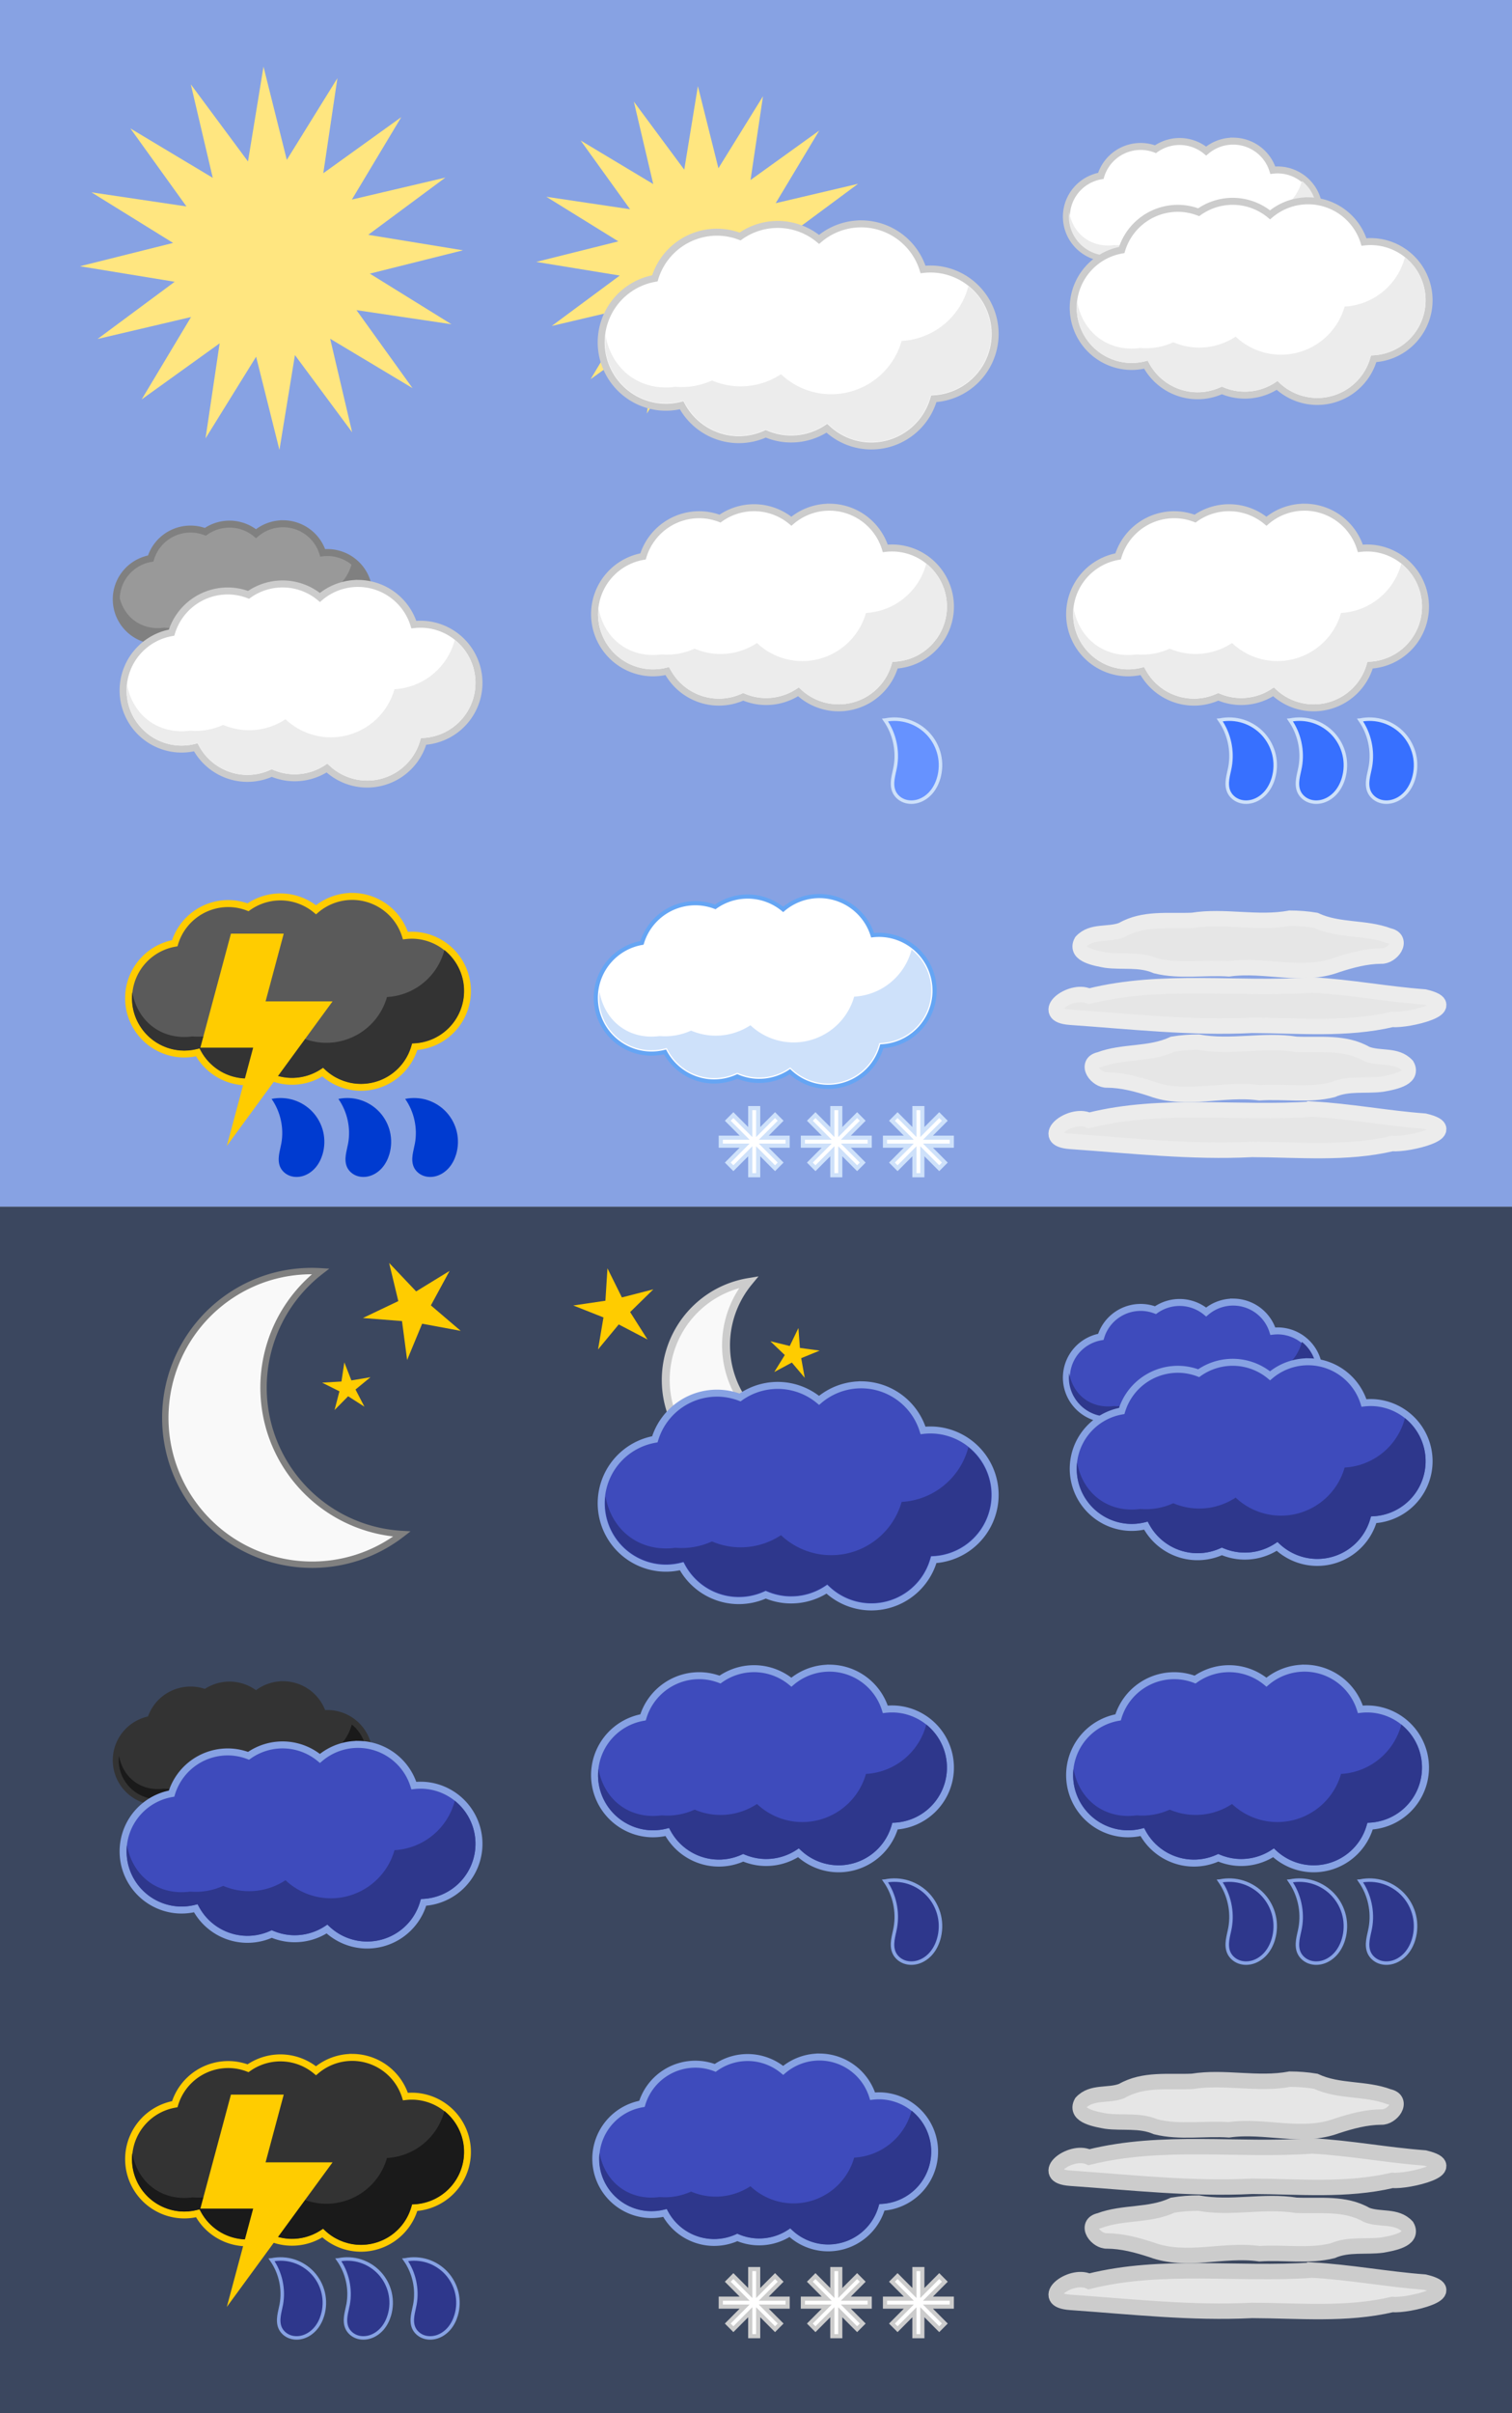 <?xml version="1.0" encoding="UTF-8" standalone="no"?>
<!-- Created with Inkscape (http://www.inkscape.org/) -->

<svg
   xmlns:dc="http://purl.org/dc/elements/1.1/"
   xmlns:cc="http://creativecommons.org/ns#"
   xmlns:rdf="http://www.w3.org/1999/02/22-rdf-syntax-ns#"
   xmlns:svg="http://www.w3.org/2000/svg"
   xmlns="http://www.w3.org/2000/svg"
   xmlns:sodipodi="http://sodipodi.sourceforge.net/DTD/sodipodi-0.dtd"
   xmlns:inkscape="http://www.inkscape.org/namespaces/inkscape"
   width="216.535"
   height="345.447"
   viewBox="0 0 216.535 345.447"
   id="svg2"
   version="1.1"
   inkscape:version="0.92.2 2405546, 2018-03-11"
   sodipodi:docname="weathericons_day_and_night.svg">
  <defs
     id="defs4">
    <inkscape:path-effect
       effect="spiro"
       id="path-effect4185"
       is_visible="true" />
  </defs>
  <sodipodi:namedview
     id="base"
     pagecolor="#383944"
     bordercolor="#4a515a"
     borderopacity="1"
     inkscape:pageopacity="0"
     inkscape:pageshadow="2"
     inkscape:zoom="1.2139587"
     inkscape:cx="175.05582"
     inkscape:cy="200.29573"
     inkscape:document-units="px"
     inkscape:current-layer="layer1"
     showgrid="false"
     units="px"
     inkscape:window-width="1869"
     inkscape:window-height="1016"
     inkscape:window-x="51"
     inkscape:window-y="27"
     inkscape:window-maximized="1"
     inkscape:snap-global="true"
     inkscape:snap-bbox="true"
     inkscape:bbox-paths="true"
     inkscape:object-nodes="true"
     inkscape:bbox-nodes="true"
     inkscape:object-paths="true"
     inkscape:snap-others="false"
     fit-margin-top="0"
     fit-margin-left="0"
     fit-margin-right="0"
     fit-margin-bottom="0" />
  <g
     inkscape:label="Layer 1"
     inkscape:groupmode="layer"
     id="layer1"
     transform="translate(-89.646,-568.226)">
    <rect
       y="740.949"
       x="89.646"
       height="172.724"
       width="216.535"
       id="rect4920"
       style="color:#000000;clip-rule:nonzero;display:inline;overflow:visible;visibility:visible;opacity:1;isolation:auto;mix-blend-mode:normal;color-interpolation:sRGB;color-interpolation-filters:linearRGB;solid-color:#000000;solid-opacity:1;fill:#3b475f;fill-opacity:1;fill-rule:evenodd;stroke:none;stroke-width:2.2;stroke-linecap:butt;stroke-linejoin:miter;stroke-miterlimit:4;stroke-dasharray:none;stroke-dashoffset:0;stroke-opacity:1;color-rendering:auto;image-rendering:auto;shape-rendering:auto;text-rendering:auto;enable-background:accumulate" />
    <rect
       style="color:#000000;clip-rule:nonzero;display:inline;overflow:visible;visibility:visible;opacity:1;isolation:auto;mix-blend-mode:normal;color-interpolation:sRGB;color-interpolation-filters:linearRGB;solid-color:#000000;solid-opacity:1;fill:#87a2e3;fill-opacity:1;fill-rule:evenodd;stroke:none;stroke-width:2.2;stroke-linecap:butt;stroke-linejoin:miter;stroke-miterlimit:4;stroke-dasharray:none;stroke-dashoffset:0;stroke-opacity:1;color-rendering:auto;image-rendering:auto;shape-rendering:auto;text-rendering:auto;enable-background:accumulate"
       id="rect4832"
       width="216.535"
       height="172.724"
       x="89.646"
       y="568.226" />
    <g
       id="01d"
       inkscape:label="#g4303"
       transform="matrix(0.802,0,0,0.802,23.413,119.976)"
       inkscape:export-filename="/var/www/html/01d.png"
       inkscape:export-xdpi="200"
       inkscape:export-ydpi="200"
       style="fill:#ffe680">
      <path
         d="m 156.25,628.195 -14.707,-8.818 3.92,16.694 -10.213,-13.775 -2.767,16.923 -4.164,-16.635 -9.033,14.576 2.518,-16.962 -13.923,10.01 8.818,-14.707 -16.694,3.92 13.775,-10.213 -16.923,-2.767 16.635,-4.164 -14.576,-9.033 16.962,2.518 -10.01,-13.923 14.707,8.818 -3.92,-16.694 10.213,13.775 2.767,-16.923 4.164,16.635 9.033,-14.576 -2.518,16.962 13.923,-10.01 -8.818,14.707 16.694,-3.92 -13.775,10.213 16.923,2.767 -16.635,4.164 14.576,9.033 -16.962,-2.518 z"
         inkscape:randomized="0"
         inkscape:rounded="0"
         inkscape:flatsided="false"
         sodipodi:arg2="0.94012363"
         sodipodi:arg1="0.74377409"
         sodipodi:r2="17.779799"
         sodipodi:r1="34.231743"
         sodipodi:cy="605.01746"
         sodipodi:cx="131.05801"
         sodipodi:sides="16"
         id="path4133"
         style="color:#000000;clip-rule:nonzero;display:inline;overflow:visible;visibility:visible;opacity:1;isolation:auto;mix-blend-mode:normal;color-interpolation:sRGB;color-interpolation-filters:linearRGB;solid-color:#000000;solid-opacity:1;fill:#ffe680;fill-opacity:1;fill-rule:evenodd;stroke:none;stroke-width:1px;stroke-linecap:butt;stroke-linejoin:miter;stroke-miterlimit:4;stroke-dasharray:none;stroke-dashoffset:0;stroke-opacity:1;color-rendering:auto;image-rendering:auto;shape-rendering:auto;text-rendering:auto;enable-background:accumulate"
         sodipodi:type="star"
         inkscape:export-filename="/var/www/html/path4133.png"
         inkscape:export-xdpi="200"
         inkscape:export-ydpi="200" />
    </g>
    <g
       id="03d"
       transform="translate(-92.602,16.505)"
       inkscape:label="#g4312"
       inkscape:export-filename="/var/www/html/03d.png"
       inkscape:export-xdpi="200"
       inkscape:export-ydpi="200">
      <g
         id="g4390"
         transform="matrix(0.71,0,0,0.706,96.447,162.115)">
        <path
           style="color:#000000;clip-rule:nonzero;display:inline;overflow:visible;visibility:visible;opacity:1;isolation:auto;mix-blend-mode:normal;color-interpolation:sRGB;color-interpolation-filters:linearRGB;solid-color:#000000;solid-opacity:1;fill:#ffffff;fill-opacity:1;fill-rule:evenodd;stroke:#cccccc;stroke-width:1.413px;stroke-linecap:butt;stroke-linejoin:miter;stroke-miterlimit:4;stroke-dasharray:none;stroke-dashoffset:0;stroke-opacity:1;color-rendering:auto;image-rendering:auto;shape-rendering:auto;text-rendering:auto;enable-background:accumulate"
           d="m 369.706,580.467 a 8.401,8.401 0 0 0 -5.573,2.007 8.401,8.401 0 0 0 -4.633,-1.903 8.401,8.401 0 0 0 -5.588,1.529 8.401,8.401 0 0 0 -2.258,-0.525 8.401,8.401 0 0 0 -8.765,5.936 8.401,8.401 0 0 0 -6.911,7.543 8.401,8.401 0 0 0 7.642,9.096 8.401,8.401 0 0 0 2.736,-0.223 8.401,8.401 0 0 0 6.681,4.415 8.401,8.401 0 0 0 4.198,-0.729 8.401,8.401 0 0 0 2.556,0.642 8.401,8.401 0 0 0 5.353,-1.357 8.401,8.401 0 0 0 5.025,2.259 8.401,8.401 0 0 0 8.805,-6.074 8.401,8.401 0 0 0 7.905,-7.651 8.401,8.401 0 0 0 -7.642,-9.098 8.401,8.401 0 0 0 -1.653,0.028 8.401,8.401 0 0 0 -7.284,-5.865 8.401,8.401 0 0 0 -0.594,-0.031 z"
           id="path4392"
           inkscape:connector-curvature="0" />
        <path
           style="color:#000000;clip-rule:nonzero;display:inline;overflow:visible;visibility:visible;opacity:1;isolation:auto;mix-blend-mode:normal;color-interpolation:sRGB;color-interpolation-filters:linearRGB;solid-color:#000000;solid-opacity:1;fill:#ececec;fill-opacity:1;fill-rule:evenodd;stroke:none;stroke-width:1px;stroke-linecap:butt;stroke-linejoin:miter;stroke-miterlimit:4;stroke-dasharray:none;stroke-dashoffset:0;stroke-opacity:1;color-rendering:auto;image-rendering:auto;shape-rendering:auto;text-rendering:auto;enable-background:accumulate"
           d="m 383.45,588.536 c -1.034,3.962 -4.508,6.841 -8.637,7.072 -1.242,4.37 -5.411,7.245 -9.938,6.854 -2.123,-0.188 -4.12,-1.087 -5.67,-2.551 -1.783,1.177 -3.913,1.718 -6.041,1.533 -0.994,-0.088 -1.967,-0.333 -2.885,-0.725 -1.482,0.676 -3.115,0.96 -4.738,0.822 -4.482,0.6 -8.211,-2.115 -9.039,-6.645 -0.008,0.067 -0.019,0.132 -0.025,0.199 -0.378,4.353 2.833,8.176 7.186,8.555 0.863,0.071 1.732,10e-4 2.572,-0.209 l 0.379,-0.096 0.184,0.346 c 1.258,2.358 3.621,3.92 6.283,4.152 1.353,0.114 2.712,-0.122 3.947,-0.686 l 0.201,-0.092 0.203,0.086 c 0.765,0.327 1.576,0.53 2.404,0.604 1.773,0.153 3.547,-0.295 5.033,-1.275 l 0.33,-0.219 0.287,0.271 c 1.292,1.219 2.957,1.968 4.727,2.125 3.775,0.326 7.244,-2.066 8.279,-5.711 l 0.098,-0.344 0.355,-0.019 c 3.926,-0.217 7.09,-3.279 7.436,-7.195 0.238,-2.735 -0.942,-5.259 -2.932,-6.854 z"
           id="path4394"
           inkscape:connector-curvature="0" />
      </g>
      <g
         id="g4386">
        <path
           inkscape:connector-curvature="0"
           id="path4273"
           d="m 369.706,580.467 a 8.401,8.401 0 0 0 -5.573,2.007 8.401,8.401 0 0 0 -4.633,-1.903 8.401,8.401 0 0 0 -5.588,1.529 8.401,8.401 0 0 0 -2.258,-0.525 8.401,8.401 0 0 0 -8.765,5.936 8.401,8.401 0 0 0 -6.911,7.543 8.401,8.401 0 0 0 7.642,9.096 8.401,8.401 0 0 0 2.736,-0.223 8.401,8.401 0 0 0 6.681,4.415 8.401,8.401 0 0 0 4.198,-0.729 8.401,8.401 0 0 0 2.556,0.642 8.401,8.401 0 0 0 5.353,-1.357 8.401,8.401 0 0 0 5.025,2.259 8.401,8.401 0 0 0 8.805,-6.074 8.401,8.401 0 0 0 7.905,-7.651 8.401,8.401 0 0 0 -7.642,-9.098 8.401,8.401 0 0 0 -1.653,0.028 8.401,8.401 0 0 0 -7.284,-5.865 8.401,8.401 0 0 0 -0.594,-0.031 z"
           style="color:#000000;clip-rule:nonzero;display:inline;overflow:visible;visibility:visible;opacity:1;isolation:auto;mix-blend-mode:normal;color-interpolation:sRGB;color-interpolation-filters:linearRGB;solid-color:#000000;solid-opacity:1;fill:#ffffff;fill-opacity:1;fill-rule:evenodd;stroke:#cccccc;stroke-width:1px;stroke-linecap:butt;stroke-linejoin:miter;stroke-miterlimit:4;stroke-dasharray:none;stroke-dashoffset:0;stroke-opacity:1;color-rendering:auto;image-rendering:auto;shape-rendering:auto;text-rendering:auto;enable-background:accumulate" />
        <path
           inkscape:connector-curvature="0"
           id="path4275"
           d="m 383.45,588.536 c -1.034,3.962 -4.508,6.841 -8.637,7.072 -1.242,4.37 -5.411,7.245 -9.938,6.854 -2.123,-0.188 -4.12,-1.087 -5.67,-2.551 -1.783,1.177 -3.913,1.718 -6.041,1.533 -0.994,-0.088 -1.967,-0.333 -2.885,-0.725 -1.482,0.676 -3.115,0.96 -4.738,0.822 -4.482,0.6 -8.211,-2.115 -9.039,-6.645 -0.008,0.067 -0.019,0.132 -0.025,0.199 -0.378,4.353 2.833,8.176 7.186,8.555 0.863,0.071 1.732,10e-4 2.572,-0.209 l 0.379,-0.096 0.184,0.346 c 1.258,2.358 3.621,3.92 6.283,4.152 1.353,0.114 2.712,-0.122 3.947,-0.686 l 0.201,-0.092 0.203,0.086 c 0.765,0.327 1.576,0.53 2.404,0.604 1.773,0.153 3.547,-0.295 5.033,-1.275 l 0.33,-0.219 0.287,0.271 c 1.292,1.219 2.957,1.968 4.727,2.125 3.775,0.326 7.244,-2.066 8.279,-5.711 l 0.098,-0.344 0.355,-0.019 c 3.926,-0.217 7.09,-3.279 7.436,-7.195 0.238,-2.735 -0.942,-5.259 -2.932,-6.854 z"
           style="color:#000000;clip-rule:nonzero;display:inline;overflow:visible;visibility:visible;opacity:1;isolation:auto;mix-blend-mode:normal;color-interpolation:sRGB;color-interpolation-filters:linearRGB;solid-color:#000000;solid-opacity:1;fill:#ececec;fill-opacity:1;fill-rule:evenodd;stroke:none;stroke-width:1px;stroke-linecap:butt;stroke-linejoin:miter;stroke-miterlimit:4;stroke-dasharray:none;stroke-dashoffset:0;stroke-opacity:1;color-rendering:auto;image-rendering:auto;shape-rendering:auto;text-rendering:auto;enable-background:accumulate" />
      </g>
    </g>
    <g
       id="02d"
       transform="matrix(1.107,0,0,1.107,49.199,-62.294)"
       inkscape:label="#g4306"
       inkscape:export-filename="/var/www/html/02d.png"
       inkscape:export-xdpi="200"
       inkscape:export-ydpi="200">
      <path
         sodipodi:type="star"
         style="color:#000000;clip-rule:nonzero;display:inline;overflow:visible;visibility:visible;opacity:1;isolation:auto;mix-blend-mode:normal;color-interpolation:sRGB;color-interpolation-filters:linearRGB;solid-color:#000000;solid-opacity:1;fill:#ffe680;fill-opacity:1;fill-rule:evenodd;stroke:none;stroke-width:1px;stroke-linecap:butt;stroke-linejoin:miter;stroke-miterlimit:4;stroke-dasharray:none;stroke-dashoffset:0;stroke-opacity:1;color-rendering:auto;image-rendering:auto;shape-rendering:auto;text-rendering:auto;enable-background:accumulate"
         id="path4308"
         sodipodi:sides="16"
         sodipodi:cx="127.72972"
         sodipodi:cy="602.5365"
         sodipodi:r1="21.843311"
         sodipodi:r2="11.336678"
         sodipodi:arg1="0.74377409"
         sodipodi:arg2="0.94012363"
         inkscape:flatsided="false"
         inkscape:rounded="0"
         inkscape:randomized="0"
         d="m 143.805,617.326 -9.39,-5.634 2.506,10.659 -6.519,-8.798 -1.763,10.807 -2.656,-10.623 -5.765,9.31 1.611,-10.831 -8.889,6.395 5.634,-9.39 -10.659,2.506 8.798,-6.519 -10.807,-1.764 10.623,-2.656 -9.31,-5.765 10.831,1.611 -6.395,-8.889 9.39,5.634 -2.506,-10.659 6.519,8.798 1.764,-10.807 2.656,10.623 5.765,-9.31 -1.611,10.831 8.889,-6.395 -5.634,9.39 10.659,-2.506 -8.798,6.519 10.807,1.763 -10.623,2.656 9.31,5.765 -10.831,-1.611 z" />
      <g
         transform="translate(-221.634,18.057)"
         id="g4312-4">
        <path
           style="color:#000000;clip-rule:nonzero;display:inline;overflow:visible;visibility:visible;opacity:1;isolation:auto;mix-blend-mode:normal;color-interpolation:sRGB;color-interpolation-filters:linearRGB;solid-color:#000000;solid-opacity:1;fill:#ffffff;fill-opacity:1;fill-rule:evenodd;stroke:#cccccc;stroke-width:0.904px;stroke-linecap:butt;stroke-linejoin:miter;stroke-miterlimit:4;stroke-dasharray:none;stroke-dashoffset:0;stroke-opacity:1;color-rendering:auto;image-rendering:auto;shape-rendering:auto;text-rendering:auto;enable-background:accumulate"
           d="m 369.706,580.467 a 8.401,8.401 0 0 0 -5.573,2.007 8.401,8.401 0 0 0 -4.633,-1.903 8.401,8.401 0 0 0 -5.588,1.529 8.401,8.401 0 0 0 -2.258,-0.525 8.401,8.401 0 0 0 -8.765,5.936 8.401,8.401 0 0 0 -6.911,7.543 8.401,8.401 0 0 0 7.642,9.096 8.401,8.401 0 0 0 2.736,-0.223 8.401,8.401 0 0 0 6.681,4.415 8.401,8.401 0 0 0 4.198,-0.729 8.401,8.401 0 0 0 2.556,0.642 8.401,8.401 0 0 0 5.353,-1.357 8.401,8.401 0 0 0 5.025,2.259 8.401,8.401 0 0 0 8.805,-6.074 8.401,8.401 0 0 0 7.905,-7.651 8.401,8.401 0 0 0 -7.642,-9.098 8.401,8.401 0 0 0 -1.653,0.028 8.401,8.401 0 0 0 -7.284,-5.865 8.401,8.401 0 0 0 -0.594,-0.031 z"
           id="path4273-3"
           inkscape:connector-curvature="0" />
        <path
           style="color:#000000;clip-rule:nonzero;display:inline;overflow:visible;visibility:visible;opacity:1;isolation:auto;mix-blend-mode:normal;color-interpolation:sRGB;color-interpolation-filters:linearRGB;solid-color:#000000;solid-opacity:1;fill:#ececec;fill-opacity:1;fill-rule:evenodd;stroke:none;stroke-width:1px;stroke-linecap:butt;stroke-linejoin:miter;stroke-miterlimit:4;stroke-dasharray:none;stroke-dashoffset:0;stroke-opacity:1;color-rendering:auto;image-rendering:auto;shape-rendering:auto;text-rendering:auto;enable-background:accumulate"
           d="m 383.45,588.536 c -1.034,3.962 -4.508,6.841 -8.637,7.072 -1.242,4.37 -5.411,7.245 -9.938,6.854 -2.123,-0.188 -4.12,-1.087 -5.67,-2.551 -1.783,1.177 -3.913,1.718 -6.041,1.533 -0.994,-0.088 -1.967,-0.333 -2.885,-0.725 -1.482,0.676 -3.115,0.96 -4.738,0.822 -4.482,0.6 -8.211,-2.115 -9.039,-6.645 -0.008,0.067 -0.019,0.132 -0.025,0.199 -0.378,4.353 2.833,8.176 7.186,8.555 0.863,0.071 1.732,10e-4 2.572,-0.209 l 0.379,-0.096 0.184,0.346 c 1.258,2.358 3.621,3.92 6.283,4.152 1.353,0.114 2.712,-0.122 3.947,-0.686 l 0.201,-0.092 0.203,0.086 c 0.765,0.327 1.576,0.53 2.404,0.604 1.773,0.153 3.547,-0.295 5.033,-1.275 l 0.33,-0.219 0.287,0.271 c 1.292,1.219 2.957,1.968 4.727,2.125 3.775,0.326 7.244,-2.066 8.279,-5.711 l 0.098,-0.344 0.355,-0.019 c 3.926,-0.217 7.09,-3.279 7.436,-7.195 0.238,-2.735 -0.942,-5.259 -2.932,-6.854 z"
           id="path4275-8"
           inkscape:connector-curvature="0" />
      </g>
    </g>
    <g
       id="10d"
       transform="translate(66.205,54.446)"
       inkscape:label="#g4199"
       inkscape:export-filename="/var/www/html/10d.png"
       inkscape:export-xdpi="200"
       inkscape:export-ydpi="200">
      <path
         inkscape:connector-curvature="0"
         id="circle4139"
         d="m 210.383,586.384 a 8.401,8.401 0 0 0 -5.573,2.007 8.401,8.401 0 0 0 -4.633,-1.903 8.401,8.401 0 0 0 -5.588,1.529 8.401,8.401 0 0 0 -2.258,-0.525 8.401,8.401 0 0 0 -8.765,5.936 8.401,8.401 0 0 0 -6.911,7.543 8.401,8.401 0 0 0 7.642,9.096 8.401,8.401 0 0 0 2.736,-0.223 8.401,8.401 0 0 0 6.681,4.415 8.401,8.401 0 0 0 4.198,-0.729 8.401,8.401 0 0 0 2.556,0.642 8.401,8.401 0 0 0 5.353,-1.357 8.401,8.401 0 0 0 5.025,2.259 8.401,8.401 0 0 0 8.805,-6.074 8.401,8.401 0 0 0 7.905,-7.651 8.401,8.401 0 0 0 -7.642,-9.098 8.401,8.401 0 0 0 -1.653,0.028 8.401,8.401 0 0 0 -7.284,-5.865 8.401,8.401 0 0 0 -0.594,-0.031 z"
         style="color:#000000;clip-rule:nonzero;display:inline;overflow:visible;visibility:visible;opacity:1;isolation:auto;mix-blend-mode:normal;color-interpolation:sRGB;color-interpolation-filters:linearRGB;solid-color:#000000;solid-opacity:1;fill:#ffffff;fill-opacity:1;fill-rule:evenodd;stroke:#cccccc;stroke-width:1px;stroke-linecap:butt;stroke-linejoin:miter;stroke-miterlimit:4;stroke-dasharray:none;stroke-dashoffset:0;stroke-opacity:1;color-rendering:auto;image-rendering:auto;shape-rendering:auto;text-rendering:auto;enable-background:accumulate" />
      <path
         id="path4180"
         transform="translate(0,308.268)"
         d="m 224.127,286.186 c -1.034,3.962 -4.508,6.841 -8.637,7.072 -1.242,4.37 -5.411,7.245 -9.938,6.854 -2.123,-0.188 -4.12,-1.087 -5.67,-2.551 -1.783,1.177 -3.913,1.718 -6.041,1.533 -0.994,-0.088 -1.967,-0.333 -2.885,-0.725 -1.482,0.676 -3.115,0.96 -4.738,0.822 -4.482,0.6 -8.211,-2.115 -9.039,-6.645 -0.008,0.067 -0.019,0.132 -0.025,0.199 -0.378,4.353 2.833,8.176 7.186,8.555 0.863,0.071 1.732,0.001 2.572,-0.209 l 0.379,-0.096 0.184,0.346 c 1.258,2.358 3.621,3.92 6.283,4.152 1.353,0.114 2.712,-0.122 3.947,-0.686 l 0.201,-0.092 0.203,0.086 c 0.765,0.327 1.576,0.53 2.404,0.604 1.773,0.153 3.547,-0.295 5.033,-1.275 l 0.33,-0.219 0.287,0.271 c 1.292,1.219 2.957,1.968 4.727,2.125 3.775,0.326 7.244,-2.066 8.279,-5.711 l 0.098,-0.344 0.355,-0.019 c 3.926,-0.217 7.09,-3.279 7.436,-7.195 0.238,-2.735 -0.942,-5.259 -2.932,-6.854 z"
         style="color:#000000;clip-rule:nonzero;display:inline;overflow:visible;visibility:visible;opacity:1;isolation:auto;mix-blend-mode:normal;color-interpolation:sRGB;color-interpolation-filters:linearRGB;solid-color:#000000;solid-opacity:1;fill:#ececec;fill-opacity:1;fill-rule:evenodd;stroke:none;stroke-width:1px;stroke-linecap:butt;stroke-linejoin:miter;stroke-miterlimit:4;stroke-dasharray:none;stroke-dashoffset:0;stroke-opacity:1;color-rendering:auto;image-rendering:auto;shape-rendering:auto;text-rendering:auto;enable-background:accumulate"
         inkscape:connector-curvature="0" />
      <path
         style="fill:#3770ff;fill-opacity:1;fill-rule:evenodd;stroke:#cee1fa;stroke-width:0.5;stroke-linecap:butt;stroke-linejoin:miter;stroke-miterlimit:4;stroke-dasharray:none;stroke-opacity:1"
         d="m 218.227,616.863 c 1.344,1.919 1.884,4.383 1.466,6.688 -0.107,0.591 -0.274,1.171 -0.354,1.766 -0.08,0.595 -0.069,1.22 0.169,1.771 0.27,0.626 0.825,1.112 1.466,1.346 0.641,0.233 1.359,0.223 2.01,0.019 0.726,-0.227 1.369,-0.685 1.862,-1.265 0.492,-0.579 0.837,-1.276 1.052,-2.005 0.32,-1.087 0.353,-2.257 0.096,-3.361 -0.258,-1.104 -0.805,-2.138 -1.573,-2.971 -0.768,-0.833 -1.754,-1.463 -2.833,-1.81 -1.079,-0.346 -2.248,-0.408 -3.357,-0.178 z"
         id="path4188"
         inkscape:connector-curvature="0" />
      <path
         style="fill:#3770ff;fill-opacity:1;fill-rule:evenodd;stroke:#cee1fa;stroke-width:0.5;stroke-linecap:butt;stroke-linejoin:miter;stroke-miterlimit:4;stroke-dasharray:none;stroke-opacity:1"
         d="m 208.179,616.863 c 1.344,1.919 1.884,4.383 1.466,6.688 -0.107,0.591 -0.274,1.171 -0.354,1.766 -0.08,0.595 -0.069,1.22 0.169,1.771 0.27,0.626 0.825,1.112 1.466,1.346 0.641,0.233 1.359,0.223 2.01,0.019 0.726,-0.227 1.369,-0.685 1.862,-1.265 0.492,-0.579 0.837,-1.276 1.052,-2.005 0.32,-1.087 0.353,-2.257 0.096,-3.361 -0.258,-1.104 -0.805,-2.138 -1.573,-2.971 -0.768,-0.833 -1.754,-1.463 -2.833,-1.81 -1.079,-0.346 -2.248,-0.408 -3.357,-0.178 z"
         id="path4190"
         inkscape:connector-curvature="0" />
      <path
         inkscape:connector-curvature="0"
         id="path4183"
         d="m 198.13,616.863 c 1.344,1.919 1.884,4.383 1.466,6.688 -0.107,0.591 -0.274,1.171 -0.354,1.766 -0.08,0.595 -0.069,1.22 0.169,1.771 0.27,0.626 0.825,1.112 1.466,1.346 0.641,0.233 1.359,0.223 2.01,0.019 0.726,-0.227 1.369,-0.685 1.862,-1.265 0.492,-0.579 0.837,-1.276 1.052,-2.005 0.32,-1.087 0.353,-2.257 0.096,-3.361 -0.258,-1.104 -0.805,-2.138 -1.573,-2.971 -0.768,-0.833 -1.754,-1.463 -2.833,-1.81 -1.079,-0.346 -2.248,-0.408 -3.357,-0.178 z"
         style="fill:#3770ff;fill-opacity:1;fill-rule:evenodd;stroke:#cee1fa;stroke-width:0.5;stroke-linecap:butt;stroke-linejoin:miter;stroke-miterlimit:4;stroke-dasharray:none;stroke-opacity:1" />
    </g>
    <g
       id="09d"
       transform="translate(-1.829,54.446)"
       inkscape:label="#g4206"
       inkscape:export-filename="/var/www/html/09d.png"
       inkscape:export-xdpi="200"
       inkscape:export-ydpi="200">
      <path
         style="color:#000000;clip-rule:nonzero;display:inline;overflow:visible;visibility:visible;opacity:1;isolation:auto;mix-blend-mode:normal;color-interpolation:sRGB;color-interpolation-filters:linearRGB;solid-color:#000000;solid-opacity:1;fill:#ffffff;fill-opacity:1;fill-rule:evenodd;stroke:#cccccc;stroke-width:1px;stroke-linecap:butt;stroke-linejoin:miter;stroke-miterlimit:4;stroke-dasharray:none;stroke-dashoffset:0;stroke-opacity:1;color-rendering:auto;image-rendering:auto;shape-rendering:auto;text-rendering:auto;enable-background:accumulate"
         d="m 210.383,586.384 a 8.401,8.401 0 0 0 -5.573,2.007 8.401,8.401 0 0 0 -4.633,-1.903 8.401,8.401 0 0 0 -5.588,1.529 8.401,8.401 0 0 0 -2.258,-0.525 8.401,8.401 0 0 0 -8.765,5.936 8.401,8.401 0 0 0 -6.911,7.543 8.401,8.401 0 0 0 7.642,9.096 8.401,8.401 0 0 0 2.736,-0.223 8.401,8.401 0 0 0 6.681,4.415 8.401,8.401 0 0 0 4.198,-0.729 8.401,8.401 0 0 0 2.556,0.642 8.401,8.401 0 0 0 5.353,-1.357 8.401,8.401 0 0 0 5.025,2.259 8.401,8.401 0 0 0 8.805,-6.074 8.401,8.401 0 0 0 7.905,-7.651 8.401,8.401 0 0 0 -7.642,-9.098 8.401,8.401 0 0 0 -1.653,0.028 8.401,8.401 0 0 0 -7.284,-5.865 8.401,8.401 0 0 0 -0.594,-0.031 z"
         id="path4208"
         inkscape:connector-curvature="0" />
      <path
         style="color:#000000;clip-rule:nonzero;display:inline;overflow:visible;visibility:visible;opacity:1;isolation:auto;mix-blend-mode:normal;color-interpolation:sRGB;color-interpolation-filters:linearRGB;solid-color:#000000;solid-opacity:1;fill:#ececec;fill-opacity:1;fill-rule:evenodd;stroke:none;stroke-width:1px;stroke-linecap:butt;stroke-linejoin:miter;stroke-miterlimit:4;stroke-dasharray:none;stroke-dashoffset:0;stroke-opacity:1;color-rendering:auto;image-rendering:auto;shape-rendering:auto;text-rendering:auto;enable-background:accumulate"
         d="m 224.127,286.186 c -1.034,3.962 -4.508,6.841 -8.637,7.072 -1.242,4.37 -5.411,7.245 -9.938,6.854 -2.123,-0.188 -4.12,-1.087 -5.67,-2.551 -1.783,1.177 -3.913,1.718 -6.041,1.533 -0.994,-0.088 -1.967,-0.333 -2.885,-0.725 -1.482,0.676 -3.115,0.96 -4.738,0.822 -4.482,0.6 -8.211,-2.115 -9.039,-6.645 -0.008,0.067 -0.019,0.132 -0.025,0.199 -0.378,4.353 2.833,8.176 7.186,8.555 0.863,0.071 1.732,0.001 2.572,-0.209 l 0.379,-0.096 0.184,0.346 c 1.258,2.358 3.621,3.92 6.283,4.152 1.353,0.114 2.712,-0.122 3.947,-0.686 l 0.201,-0.092 0.203,0.086 c 0.765,0.327 1.576,0.53 2.404,0.604 1.773,0.153 3.547,-0.295 5.033,-1.275 l 0.33,-0.219 0.287,0.271 c 1.292,1.219 2.957,1.968 4.727,2.125 3.775,0.326 7.244,-2.066 8.279,-5.711 l 0.098,-0.344 0.355,-0.019 c 3.926,-0.217 7.09,-3.279 7.436,-7.195 0.238,-2.735 -0.942,-5.259 -2.932,-6.854 z"
         transform="translate(0,308.268)"
         id="path4210"
         inkscape:connector-curvature="0" />
      <path
         inkscape:connector-curvature="0"
         id="path4212"
         d="m 218.227,616.863 c 1.344,1.919 1.884,4.383 1.466,6.688 -0.107,0.591 -0.274,1.171 -0.354,1.766 -0.08,0.595 -0.069,1.22 0.169,1.771 0.27,0.626 0.825,1.112 1.466,1.346 0.641,0.233 1.359,0.223 2.01,0.019 0.726,-0.227 1.369,-0.685 1.862,-1.265 0.492,-0.579 0.837,-1.276 1.052,-2.005 0.32,-1.087 0.353,-2.257 0.096,-3.361 -0.258,-1.104 -0.805,-2.138 -1.573,-2.971 -0.768,-0.833 -1.754,-1.463 -2.833,-1.81 -1.079,-0.346 -2.248,-0.408 -3.357,-0.178 z"
         style="fill:#6692ff;fill-opacity:1;fill-rule:evenodd;stroke:#cee1fa;stroke-width:0.5;stroke-linecap:butt;stroke-linejoin:miter;stroke-miterlimit:4;stroke-dasharray:none;stroke-opacity:1" />
    </g>
    <g
       inkscape:label="#g4312"
       transform="translate(-228.671,71.277)"
       id="04d"
       inkscape:export-filename="/var/www/html/04d.png"
       inkscape:export-xdpi="200"
       inkscape:export-ydpi="200">
      <g
         transform="matrix(0.71,0,0,0.706,96.447,162.115)"
         id="g4398">
        <path
           inkscape:connector-curvature="0"
           id="path4400"
           d="m 369.706,580.467 a 8.401,8.401 0 0 0 -5.573,2.007 8.401,8.401 0 0 0 -4.633,-1.903 8.401,8.401 0 0 0 -5.588,1.529 8.401,8.401 0 0 0 -2.258,-0.525 8.401,8.401 0 0 0 -8.765,5.936 8.401,8.401 0 0 0 -6.911,7.543 8.401,8.401 0 0 0 7.642,9.096 8.401,8.401 0 0 0 2.736,-0.223 8.401,8.401 0 0 0 6.681,4.415 8.401,8.401 0 0 0 4.198,-0.729 8.401,8.401 0 0 0 2.556,0.642 8.401,8.401 0 0 0 5.353,-1.357 8.401,8.401 0 0 0 5.025,2.259 8.401,8.401 0 0 0 8.805,-6.074 8.401,8.401 0 0 0 7.905,-7.651 8.401,8.401 0 0 0 -7.642,-9.098 8.401,8.401 0 0 0 -1.653,0.028 8.401,8.401 0 0 0 -7.284,-5.865 8.401,8.401 0 0 0 -0.594,-0.031 z"
           style="color:#000000;clip-rule:nonzero;display:inline;overflow:visible;visibility:visible;opacity:1;isolation:auto;mix-blend-mode:normal;color-interpolation:sRGB;color-interpolation-filters:linearRGB;solid-color:#000000;solid-opacity:1;fill:#999999;fill-opacity:1;fill-rule:evenodd;stroke:#808080;stroke-width:1.413px;stroke-linecap:butt;stroke-linejoin:miter;stroke-miterlimit:4;stroke-dasharray:none;stroke-dashoffset:0;stroke-opacity:1;color-rendering:auto;image-rendering:auto;shape-rendering:auto;text-rendering:auto;enable-background:accumulate" />
        <path
           inkscape:connector-curvature="0"
           id="path4402"
           d="m 383.45,588.536 c -1.034,3.962 -4.508,6.841 -8.637,7.072 -1.242,4.37 -5.411,7.245 -9.938,6.854 -2.123,-0.188 -4.12,-1.087 -5.67,-2.551 -1.783,1.177 -3.913,1.718 -6.041,1.533 -0.994,-0.088 -1.967,-0.333 -2.885,-0.725 -1.482,0.676 -3.115,0.96 -4.738,0.822 -4.482,0.6 -8.211,-2.115 -9.039,-6.645 -0.008,0.067 -0.019,0.132 -0.025,0.199 -0.378,4.353 2.833,8.176 7.186,8.555 0.863,0.071 1.732,10e-4 2.572,-0.209 l 0.379,-0.096 0.184,0.346 c 1.258,2.358 3.621,3.92 6.283,4.152 1.353,0.114 2.712,-0.122 3.947,-0.686 l 0.201,-0.092 0.203,0.086 c 0.765,0.327 1.576,0.53 2.404,0.604 1.773,0.153 3.547,-0.295 5.033,-1.275 l 0.33,-0.219 0.287,0.271 c 1.292,1.219 2.957,1.968 4.727,2.125 3.775,0.326 7.244,-2.066 8.279,-5.711 l 0.098,-0.344 0.355,-0.019 c 3.926,-0.217 7.09,-3.279 7.436,-7.195 0.238,-2.735 -0.942,-5.259 -2.932,-6.854 z"
           style="color:#000000;clip-rule:nonzero;display:inline;overflow:visible;visibility:visible;opacity:1;isolation:auto;mix-blend-mode:normal;color-interpolation:sRGB;color-interpolation-filters:linearRGB;solid-color:#000000;solid-opacity:1;fill:#808080;fill-opacity:1;fill-rule:evenodd;stroke:none;stroke-width:1px;stroke-linecap:butt;stroke-linejoin:miter;stroke-miterlimit:4;stroke-dasharray:none;stroke-dashoffset:0;stroke-opacity:1;color-rendering:auto;image-rendering:auto;shape-rendering:auto;text-rendering:auto;enable-background:accumulate" />
      </g>
      <g
         id="g4404">
        <path
           style="color:#000000;clip-rule:nonzero;display:inline;overflow:visible;visibility:visible;opacity:1;isolation:auto;mix-blend-mode:normal;color-interpolation:sRGB;color-interpolation-filters:linearRGB;solid-color:#000000;solid-opacity:1;fill:#ffffff;fill-opacity:1;fill-rule:evenodd;stroke:#cccccc;stroke-width:1px;stroke-linecap:butt;stroke-linejoin:miter;stroke-miterlimit:4;stroke-dasharray:none;stroke-dashoffset:0;stroke-opacity:1;color-rendering:auto;image-rendering:auto;shape-rendering:auto;text-rendering:auto;enable-background:accumulate"
           d="m 369.706,580.467 a 8.401,8.401 0 0 0 -5.573,2.007 8.401,8.401 0 0 0 -4.633,-1.903 8.401,8.401 0 0 0 -5.588,1.529 8.401,8.401 0 0 0 -2.258,-0.525 8.401,8.401 0 0 0 -8.765,5.936 8.401,8.401 0 0 0 -6.911,7.543 8.401,8.401 0 0 0 7.642,9.096 8.401,8.401 0 0 0 2.736,-0.223 8.401,8.401 0 0 0 6.681,4.415 8.401,8.401 0 0 0 4.198,-0.729 8.401,8.401 0 0 0 2.556,0.642 8.401,8.401 0 0 0 5.353,-1.357 8.401,8.401 0 0 0 5.025,2.259 8.401,8.401 0 0 0 8.805,-6.074 8.401,8.401 0 0 0 7.905,-7.651 8.401,8.401 0 0 0 -7.642,-9.098 8.401,8.401 0 0 0 -1.653,0.028 8.401,8.401 0 0 0 -7.284,-5.865 8.401,8.401 0 0 0 -0.594,-0.031 z"
           id="path4406"
           inkscape:connector-curvature="0" />
        <path
           style="color:#000000;clip-rule:nonzero;display:inline;overflow:visible;visibility:visible;opacity:1;isolation:auto;mix-blend-mode:normal;color-interpolation:sRGB;color-interpolation-filters:linearRGB;solid-color:#000000;solid-opacity:1;fill:#ececec;fill-opacity:1;fill-rule:evenodd;stroke:none;stroke-width:1px;stroke-linecap:butt;stroke-linejoin:miter;stroke-miterlimit:4;stroke-dasharray:none;stroke-dashoffset:0;stroke-opacity:1;color-rendering:auto;image-rendering:auto;shape-rendering:auto;text-rendering:auto;enable-background:accumulate"
           d="m 383.45,588.536 c -1.034,3.962 -4.508,6.841 -8.637,7.072 -1.242,4.37 -5.411,7.245 -9.938,6.854 -2.123,-0.188 -4.12,-1.087 -5.67,-2.551 -1.783,1.177 -3.913,1.718 -6.041,1.533 -0.994,-0.088 -1.967,-0.333 -2.885,-0.725 -1.482,0.676 -3.115,0.96 -4.738,0.822 -4.482,0.6 -8.211,-2.115 -9.039,-6.645 -0.008,0.067 -0.019,0.132 -0.025,0.199 -0.378,4.353 2.833,8.176 7.186,8.555 0.863,0.071 1.732,10e-4 2.572,-0.209 l 0.379,-0.096 0.184,0.346 c 1.258,2.358 3.621,3.92 6.283,4.152 1.353,0.114 2.712,-0.122 3.947,-0.686 l 0.201,-0.092 0.203,0.086 c 0.765,0.327 1.576,0.53 2.404,0.604 1.773,0.153 3.547,-0.295 5.033,-1.275 l 0.33,-0.219 0.287,0.271 c 1.292,1.219 2.957,1.968 4.727,2.125 3.775,0.326 7.244,-2.066 8.279,-5.711 l 0.098,-0.344 0.355,-0.019 c 3.926,-0.217 7.09,-3.279 7.436,-7.195 0.238,-2.735 -0.942,-5.259 -2.932,-6.854 z"
           id="path4408"
           inkscape:connector-curvature="0" />
      </g>
    </g>
    <g
       id="11d"
       transform="matrix(0.952,0,0,0.951,-60.079,138.898)"
       inkscape:label="#g4218"
       inkscape:export-filename="/var/www/html/11d.png"
       inkscape:export-xdpi="200"
       inkscape:export-ydpi="200">
      <path
         style="color:#000000;clip-rule:nonzero;display:inline;overflow:visible;visibility:visible;opacity:1;isolation:auto;mix-blend-mode:normal;color-interpolation:sRGB;color-interpolation-filters:linearRGB;solid-color:#000000;solid-opacity:1;fill:#5a5a5a;fill-opacity:1;fill-rule:evenodd;stroke:#ffcc00;stroke-width:1.051px;stroke-linecap:butt;stroke-linejoin:miter;stroke-miterlimit:4;stroke-dasharray:none;stroke-dashoffset:0;stroke-opacity:1;color-rendering:auto;image-rendering:auto;shape-rendering:auto;text-rendering:auto;enable-background:accumulate"
         d="m 210.383,586.384 a 8.401,8.401 0 0 0 -5.573,2.007 8.401,8.401 0 0 0 -4.633,-1.903 8.401,8.401 0 0 0 -5.588,1.529 8.401,8.401 0 0 0 -2.258,-0.525 8.401,8.401 0 0 0 -8.765,5.936 8.401,8.401 0 0 0 -6.911,7.543 8.401,8.401 0 0 0 7.642,9.096 8.401,8.401 0 0 0 2.736,-0.223 8.401,8.401 0 0 0 6.681,4.415 8.401,8.401 0 0 0 4.198,-0.729 8.401,8.401 0 0 0 2.556,0.642 8.401,8.401 0 0 0 5.353,-1.357 8.401,8.401 0 0 0 5.025,2.259 8.401,8.401 0 0 0 8.805,-6.074 8.401,8.401 0 0 0 7.905,-7.651 8.401,8.401 0 0 0 -7.642,-9.098 8.401,8.401 0 0 0 -1.653,0.028 8.401,8.401 0 0 0 -7.284,-5.865 8.401,8.401 0 0 0 -0.594,-0.031 z"
         id="path4220"
         inkscape:connector-curvature="0" />
      <path
         style="color:#000000;clip-rule:nonzero;display:inline;overflow:visible;visibility:visible;opacity:1;isolation:auto;mix-blend-mode:normal;color-interpolation:sRGB;color-interpolation-filters:linearRGB;solid-color:#000000;solid-opacity:1;fill:#333333;fill-opacity:1;fill-rule:evenodd;stroke:none;stroke-width:1px;stroke-linecap:butt;stroke-linejoin:miter;stroke-miterlimit:4;stroke-dasharray:none;stroke-dashoffset:0;stroke-opacity:1;color-rendering:auto;image-rendering:auto;shape-rendering:auto;text-rendering:auto;enable-background:accumulate"
         d="m 224.127,286.186 c -1.034,3.962 -4.508,6.841 -8.637,7.072 -1.242,4.37 -5.411,7.245 -9.938,6.854 -2.123,-0.188 -4.12,-1.087 -5.67,-2.551 -1.783,1.177 -3.913,1.718 -6.041,1.533 -0.994,-0.088 -1.967,-0.333 -2.885,-0.725 -1.482,0.676 -3.115,0.96 -4.738,0.822 -4.482,0.6 -8.211,-2.115 -9.039,-6.645 -0.008,0.067 -0.019,0.132 -0.025,0.199 -0.378,4.353 2.833,8.176 7.186,8.555 0.863,0.071 1.732,0.001 2.572,-0.209 l 0.379,-0.096 0.184,0.346 c 1.258,2.358 3.621,3.92 6.283,4.152 1.353,0.114 2.712,-0.122 3.947,-0.686 l 0.201,-0.092 0.203,0.086 c 0.765,0.327 1.576,0.53 2.404,0.604 1.773,0.153 3.547,-0.295 5.033,-1.275 l 0.33,-0.219 0.287,0.271 c 1.292,1.219 2.957,1.968 4.727,2.125 3.775,0.326 7.244,-2.066 8.279,-5.711 l 0.098,-0.344 0.355,-0.019 c 3.926,-0.217 7.09,-3.279 7.436,-7.195 0.238,-2.735 -0.942,-5.259 -2.932,-6.854 z"
         transform="translate(0,308.268)"
         id="path4222"
         inkscape:connector-curvature="0" />
      <path
         inkscape:connector-curvature="0"
         id="path4224"
         d="m 218.227,616.863 c 1.344,1.919 1.884,4.383 1.466,6.688 -0.107,0.591 -0.274,1.171 -0.354,1.766 -0.08,0.595 -0.069,1.22 0.169,1.771 0.27,0.626 0.825,1.112 1.466,1.346 0.641,0.233 1.359,0.223 2.01,0.019 0.726,-0.227 1.369,-0.685 1.862,-1.265 0.492,-0.579 0.837,-1.276 1.052,-2.005 0.32,-1.087 0.353,-2.257 0.096,-3.361 -0.258,-1.104 -0.805,-2.138 -1.573,-2.971 -0.768,-0.833 -1.754,-1.463 -2.833,-1.81 -1.079,-0.346 -2.248,-0.408 -3.357,-0.178 z"
         style="fill:#003bd0;fill-opacity:1;fill-rule:evenodd;stroke:none;stroke-width:1px;stroke-linecap:butt;stroke-linejoin:miter;stroke-opacity:1" />
      <path
         inkscape:connector-curvature="0"
         id="path4226"
         d="m 208.179,616.863 c 1.344,1.919 1.884,4.383 1.466,6.688 -0.107,0.591 -0.274,1.171 -0.354,1.766 -0.08,0.595 -0.069,1.22 0.169,1.771 0.27,0.626 0.825,1.112 1.466,1.346 0.641,0.233 1.359,0.223 2.01,0.019 0.726,-0.227 1.369,-0.685 1.862,-1.265 0.492,-0.579 0.837,-1.276 1.052,-2.005 0.32,-1.087 0.353,-2.257 0.096,-3.361 -0.258,-1.104 -0.805,-2.138 -1.573,-2.971 -0.768,-0.833 -1.754,-1.463 -2.833,-1.81 -1.079,-0.346 -2.248,-0.408 -3.357,-0.178 z"
         style="fill:#003bd0;fill-opacity:1;fill-rule:evenodd;stroke:none;stroke-width:1px;stroke-linecap:butt;stroke-linejoin:miter;stroke-opacity:1" />
      <path
         style="fill:#003bd0;fill-opacity:1;fill-rule:evenodd;stroke:none;stroke-width:1px;stroke-linecap:butt;stroke-linejoin:miter;stroke-opacity:1"
         d="m 198.13,616.863 c 1.344,1.919 1.884,4.383 1.466,6.688 -0.107,0.591 -0.274,1.171 -0.354,1.766 -0.08,0.595 -0.069,1.22 0.169,1.771 0.27,0.626 0.825,1.112 1.466,1.346 0.641,0.233 1.359,0.223 2.01,0.019 0.726,-0.227 1.369,-0.685 1.862,-1.265 0.492,-0.579 0.837,-1.276 1.052,-2.005 0.32,-1.087 0.353,-2.257 0.096,-3.361 -0.258,-1.104 -0.805,-2.138 -1.573,-2.971 -0.768,-0.833 -1.754,-1.463 -2.833,-1.81 -1.079,-0.346 -2.248,-0.408 -3.357,-0.178 z"
         id="path4228"
         inkscape:connector-curvature="0" />
      <path
         style="color:#000000;clip-rule:nonzero;display:inline;overflow:visible;visibility:visible;opacity:1;isolation:auto;mix-blend-mode:normal;color-interpolation:sRGB;color-interpolation-filters:linearRGB;solid-color:#000000;solid-opacity:1;fill:#ffcc00;fill-opacity:1;fill-rule:evenodd;stroke:none;stroke-width:1px;stroke-linecap:butt;stroke-linejoin:miter;stroke-miterlimit:4;stroke-dasharray:none;stroke-dashoffset:0;stroke-opacity:1;color-rendering:auto;image-rendering:auto;shape-rendering:auto;text-rendering:auto;enable-background:accumulate"
         d="m 192.015,591.985 -4.598,17.16 h 7.943 l -3.965,14.801 15.905,-21.763 H 197.225 l 2.732,-10.198 z"
         id="rect4253"
         inkscape:connector-curvature="0" />
    </g>
    <g
       inkscape:label="#g4206"
       transform="matrix(0.952,0,0,0.951,6.826,138.846)"
       id="13d"
       inkscape:export-filename="/var/www/html/13d.png"
       inkscape:export-xdpi="200"
       inkscape:export-ydpi="200">
      <path
         inkscape:connector-curvature="0"
         id="path4426"
         d="m 210.383,586.384 a 8.401,8.401 0 0 0 -5.573,2.007 8.401,8.401 0 0 0 -4.633,-1.903 8.401,8.401 0 0 0 -5.588,1.529 8.401,8.401 0 0 0 -2.258,-0.525 8.401,8.401 0 0 0 -8.765,5.936 8.401,8.401 0 0 0 -6.911,7.543 8.401,8.401 0 0 0 7.642,9.096 8.401,8.401 0 0 0 2.736,-0.223 8.401,8.401 0 0 0 6.681,4.415 8.401,8.401 0 0 0 4.198,-0.729 8.401,8.401 0 0 0 2.556,0.642 8.401,8.401 0 0 0 5.353,-1.357 8.401,8.401 0 0 0 5.025,2.259 8.401,8.401 0 0 0 8.805,-6.074 8.401,8.401 0 0 0 7.905,-7.651 8.401,8.401 0 0 0 -7.642,-9.098 8.401,8.401 0 0 0 -1.653,0.028 8.401,8.401 0 0 0 -7.284,-5.865 8.401,8.401 0 0 0 -0.594,-0.031 z"
         style="color:#000000;clip-rule:nonzero;display:inline;overflow:visible;visibility:visible;opacity:1;isolation:auto;mix-blend-mode:normal;color-interpolation:sRGB;color-interpolation-filters:linearRGB;solid-color:#000000;solid-opacity:1;fill:#ffffff;fill-opacity:1;fill-rule:evenodd;stroke:#65a5f4;stroke-width:0.623;stroke-linecap:butt;stroke-linejoin:miter;stroke-miterlimit:4;stroke-dasharray:none;stroke-dashoffset:0;stroke-opacity:1;color-rendering:auto;image-rendering:auto;shape-rendering:auto;text-rendering:auto;enable-background:accumulate" />
      <path
         inkscape:connector-curvature="0"
         id="path4428"
         transform="translate(0,308.268)"
         d="m 224.127,286.186 c -1.034,3.962 -4.508,6.841 -8.637,7.072 -1.242,4.37 -5.411,7.245 -9.938,6.854 -2.123,-0.188 -4.12,-1.087 -5.67,-2.551 -1.783,1.177 -3.913,1.718 -6.041,1.533 -0.994,-0.088 -1.967,-0.333 -2.885,-0.725 -1.482,0.676 -3.115,0.96 -4.738,0.822 -4.482,0.6 -8.211,-2.115 -9.039,-6.645 -0.008,0.067 -0.019,0.132 -0.025,0.199 -0.378,4.353 2.833,8.176 7.186,8.555 0.863,0.071 1.732,0.001 2.572,-0.209 l 0.379,-0.096 0.184,0.346 c 1.258,2.358 3.621,3.92 6.283,4.152 1.353,0.114 2.712,-0.122 3.947,-0.686 l 0.201,-0.092 0.203,0.086 c 0.765,0.327 1.576,0.53 2.404,0.604 1.773,0.153 3.547,-0.295 5.033,-1.275 l 0.33,-0.219 0.287,0.271 c 1.292,1.219 2.957,1.968 4.727,2.125 3.775,0.326 7.244,-2.066 8.279,-5.711 l 0.098,-0.344 0.355,-0.019 c 3.926,-0.217 7.09,-3.279 7.436,-7.195 0.238,-2.735 -0.942,-5.259 -2.932,-6.854 z"
         style="color:#000000;clip-rule:nonzero;display:inline;overflow:visible;visibility:visible;opacity:1;isolation:auto;mix-blend-mode:normal;color-interpolation:sRGB;color-interpolation-filters:linearRGB;solid-color:#000000;solid-opacity:1;fill:#cee1fa;fill-opacity:1;fill-rule:evenodd;stroke:none;stroke-width:1px;stroke-linecap:butt;stroke-linejoin:miter;stroke-miterlimit:4;stroke-dasharray:none;stroke-dashoffset:0;stroke-opacity:1;color-rendering:auto;image-rendering:auto;shape-rendering:auto;text-rendering:auto;enable-background:accumulate" />
      <path
         style="color:#000000;clip-rule:nonzero;display:inline;overflow:visible;visibility:visible;opacity:1;isolation:auto;mix-blend-mode:normal;color-interpolation:sRGB;color-interpolation-filters:linearRGB;solid-color:#000000;solid-opacity:1;fill:#ffffff;fill-opacity:1;fill-rule:evenodd;stroke:#cee1fa;stroke-width:0.623;stroke-linecap:butt;stroke-linejoin:miter;stroke-miterlimit:4;stroke-dasharray:none;stroke-dashoffset:0;stroke-opacity:1;color-rendering:auto;image-rendering:auto;shape-rendering:auto;text-rendering:auto;enable-background:accumulate"
         d="m 224.554,618.301 v 3.605 l -2.537,-2.55 -0.843,0.848 2.535,2.548 h -3.586 v 1.2 h 3.586 l -2.535,2.548 0.843,0.848 2.537,-2.55 v 3.605 h 1.192 v -3.605 l 2.537,2.55 0.843,-0.848 -2.535,-2.548 h 3.586 v -1.2 h -3.586 l 2.535,-2.548 -0.843,-0.848 -2.537,2.55 v -3.605 z"
         id="rect4453"
         inkscape:connector-curvature="0" />
      <path
         id="path4499"
         d="m 212.205,618.301 v 3.605 l -2.537,-2.55 -0.843,0.848 2.535,2.548 h -3.586 v 1.2 h 3.586 l -2.535,2.548 0.843,0.848 2.537,-2.55 v 3.605 h 1.192 v -3.605 l 2.537,2.55 0.843,-0.848 -2.535,-2.548 h 3.586 v -1.2 h -3.586 l 2.535,-2.548 -0.843,-0.848 -2.537,2.55 v -3.605 z"
         style="color:#000000;clip-rule:nonzero;display:inline;overflow:visible;visibility:visible;opacity:1;isolation:auto;mix-blend-mode:normal;color-interpolation:sRGB;color-interpolation-filters:linearRGB;solid-color:#000000;solid-opacity:1;fill:#ffffff;fill-opacity:1;fill-rule:evenodd;stroke:#cee1fa;stroke-width:0.623;stroke-linecap:butt;stroke-linejoin:miter;stroke-miterlimit:4;stroke-dasharray:none;stroke-dashoffset:0;stroke-opacity:1;color-rendering:auto;image-rendering:auto;shape-rendering:auto;text-rendering:auto;enable-background:accumulate"
         inkscape:connector-curvature="0" />
      <path
         inkscape:connector-curvature="0"
         style="color:#000000;clip-rule:nonzero;display:inline;overflow:visible;visibility:visible;opacity:1;isolation:auto;mix-blend-mode:normal;color-interpolation:sRGB;color-interpolation-filters:linearRGB;solid-color:#000000;solid-opacity:1;fill:#ffffff;fill-opacity:1;fill-rule:evenodd;stroke:#cee1fa;stroke-width:0.623;stroke-linecap:butt;stroke-linejoin:miter;stroke-miterlimit:4;stroke-dasharray:none;stroke-dashoffset:0;stroke-opacity:1;color-rendering:auto;image-rendering:auto;shape-rendering:auto;text-rendering:auto;enable-background:accumulate"
         d="m 199.856,618.301 v 3.605 l -2.537,-2.55 -0.843,0.848 2.535,2.548 h -3.586 v 1.2 h 3.586 l -2.535,2.548 0.843,0.848 2.537,-2.55 v 3.605 h 1.192 v -3.605 l 2.537,2.55 0.843,-0.848 -2.535,-2.548 h 3.586 v -1.2 h -3.586 l 2.535,-2.548 -0.843,-0.848 -2.537,2.55 v -3.605 z"
         id="path4501" />
    </g>
    <g
       id="50d"
       transform="matrix(0.901,0,0,1.003,79.076,104.827)"
       inkscape:label="#g4206"
       inkscape:export-filename="/var/www/html/50d.png"
       inkscape:export-xdpi="200"
       inkscape:export-ydpi="200">
      <path
         style="color:#000000;clip-rule:nonzero;display:inline;overflow:visible;visibility:visible;opacity:1;isolation:auto;mix-blend-mode:normal;color-interpolation:sRGB;color-interpolation-filters:linearRGB;solid-color:#000000;solid-opacity:1;fill:#e6e6e6;fill-opacity:1;fill-rule:evenodd;stroke:#ececec;stroke-width:2.2;stroke-linecap:butt;stroke-linejoin:miter;stroke-miterlimit:4;stroke-dasharray:none;stroke-dashoffset:0;stroke-opacity:1;color-rendering:auto;image-rendering:auto;shape-rendering:auto;text-rendering:auto;enable-background:accumulate"
         d="m 216.755,593.058 c -5.147,0.863 -10.366,-0.427 -15.523,0.314 -3.749,0.148 -7.738,-0.414 -11.205,1.375 -2.11,0.756 -4.777,0.01 -6.515,1.683 -1.179,1.863 2.632,2.392 3.993,2.619 2.638,0.317 5.388,-0.188 7.916,0.806 3.829,0.858 7.776,0.19 11.648,0.432 5.714,-0.74 11.58,1.301 17.184,-0.569 2.295,-0.672 4.642,-1.241 7.044,-1.253 1.729,0.068 3.851,-2.364 1.22,-2.898 -3.777,-1.277 -7.948,-0.652 -11.653,-2.208 -1.359,-0.207 -2.734,-0.294 -4.108,-0.301 z"
         id="path4434"
         inkscape:connector-curvature="0" />
      <path
         style="color:#000000;clip-rule:nonzero;display:inline;overflow:visible;visibility:visible;opacity:1;isolation:auto;mix-blend-mode:normal;color-interpolation:sRGB;color-interpolation-filters:linearRGB;solid-color:#000000;solid-opacity:1;fill:#e6e6e6;fill-opacity:1;fill-rule:evenodd;stroke:#ececec;stroke-width:2.2;stroke-linecap:butt;stroke-linejoin:miter;stroke-miterlimit:4;stroke-dasharray:none;stroke-dashoffset:0;stroke-opacity:1;color-rendering:auto;image-rendering:auto;shape-rendering:auto;text-rendering:auto;enable-background:accumulate"
         d="m 220.329,602.592 c -11.834,0.749 -23.829,-1.011 -35.507,1.603 -2.996,-1.252 -8.517,2.64 -2.971,3.001 9.633,0.601 19.243,1.587 28.906,1.15 7.452,0.027 14.924,0.695 22.294,-0.848 2.451,0.23 11.755,-1.78 5.159,-3.193 -5.978,-0.398 -11.897,-1.418 -17.881,-1.714 z"
         id="path4440"
         inkscape:connector-curvature="0" />
      <path
         style="color:#000000;clip-rule:nonzero;display:inline;overflow:visible;visibility:visible;opacity:1;isolation:auto;mix-blend-mode:normal;color-interpolation:sRGB;color-interpolation-filters:linearRGB;solid-color:#000000;solid-opacity:1;fill:#e6e6e6;fill-opacity:1;fill-rule:evenodd;stroke:#ececec;stroke-width:2.2;stroke-linecap:butt;stroke-linejoin:miter;stroke-miterlimit:4;stroke-dasharray:none;stroke-dashoffset:0;stroke-opacity:1;color-rendering:auto;image-rendering:auto;shape-rendering:auto;text-rendering:auto;enable-background:accumulate"
         d="m 202.228,610.744 c 5.147,0.863 10.366,-0.427 15.523,0.314 3.749,0.148 7.738,-0.414 11.205,1.375 2.11,0.756 4.777,0.01 6.515,1.683 1.179,1.863 -2.632,2.392 -3.993,2.619 -2.638,0.317 -5.388,-0.188 -7.916,0.806 -3.829,0.858 -7.776,0.19 -11.648,0.432 -5.714,-0.74 -11.58,1.301 -17.184,-0.569 -2.295,-0.672 -4.642,-1.241 -7.044,-1.253 -1.729,0.068 -3.851,-2.364 -1.22,-2.898 3.777,-1.277 7.948,-0.652 11.653,-2.208 1.359,-0.207 2.734,-0.294 4.108,-0.301 z"
         id="path4442"
         inkscape:connector-curvature="0" />
      <path
         inkscape:connector-curvature="0"
         id="path4503"
         d="m 220.329,620.31 c -11.834,0.749 -23.829,-1.011 -35.507,1.603 -2.996,-1.252 -8.517,2.64 -2.971,3.001 9.633,0.601 19.243,1.587 28.906,1.15 7.452,0.027 14.924,0.695 22.294,-0.848 2.451,0.23 11.755,-1.78 5.159,-3.193 -5.978,-0.398 -11.897,-1.418 -17.881,-1.714 z"
         style="color:#000000;clip-rule:nonzero;display:inline;overflow:visible;visibility:visible;opacity:1;isolation:auto;mix-blend-mode:normal;color-interpolation:sRGB;color-interpolation-filters:linearRGB;solid-color:#000000;solid-opacity:1;fill:#e6e6e6;fill-opacity:1;fill-rule:evenodd;stroke:#ececec;stroke-width:2.2;stroke-linecap:butt;stroke-linejoin:miter;stroke-miterlimit:4;stroke-dasharray:none;stroke-dashoffset:0;stroke-opacity:1;color-rendering:auto;image-rendering:auto;shape-rendering:auto;text-rendering:auto;enable-background:accumulate" />
    </g>
    <g
       transform="matrix(0.678,0,0,0.678,45.437,364.68)"
       inkscape:label="#g4303"
       id="01n"
       inkscape:export-filename="/var/www/html/01n.png"
       inkscape:export-xdpi="200"
       inkscape:export-ydpi="200">
      <path
         style="color:#000000;clip-rule:nonzero;display:inline;overflow:visible;visibility:visible;opacity:1;isolation:auto;mix-blend-mode:normal;color-interpolation:sRGB;color-interpolation-filters:linearRGB;solid-color:#000000;solid-opacity:1;fill:#f9f9f9;fill-opacity:1;fill-rule:evenodd;stroke:#808080;stroke-width:1.348;stroke-linecap:butt;stroke-linejoin:miter;stroke-miterlimit:4;stroke-dasharray:none;stroke-dashoffset:0;stroke-opacity:1;color-rendering:auto;image-rendering:auto;shape-rendering:auto;text-rendering:auto;enable-background:accumulate"
         d="m 121.998,569.925 a 31.016,31.016 0 0 0 -20.5,38.78 31.016,31.016 0 0 0 38.779,20.497 31.016,31.016 0 0 0 9.818,-5.11 31.016,31.016 0 0 1 -27.851,-21.785 31.016,31.016 0 0 1 10.686,-33.671 31.016,31.016 0 0 0 -10.934,1.289 z"
         id="path4775"
         inkscape:connector-curvature="0"
         inkscape:export-filename="/var/www/html/path4775.png"
         inkscape:export-xdpi="150"
         inkscape:export-ydpi="150" />
      <path
         sodipodi:type="star"
         style="color:#000000;clip-rule:nonzero;display:inline;overflow:visible;visibility:visible;opacity:1;isolation:auto;mix-blend-mode:normal;color-interpolation:sRGB;color-interpolation-filters:linearRGB;solid-color:#000000;solid-opacity:1;fill:#ffcc00;fill-opacity:1;fill-rule:evenodd;stroke:none;stroke-width:1px;stroke-linecap:butt;stroke-linejoin:miter;stroke-miterlimit:4;stroke-dasharray:none;stroke-dashoffset:0;stroke-opacity:1;color-rendering:auto;image-rendering:auto;shape-rendering:auto;text-rendering:auto;enable-background:accumulate"
         id="path4679"
         sodipodi:sides="5"
         sodipodi:cx="149.71809"
         sodipodi:cy="586.5882"
         sodipodi:r1="8.7916355"
         sodipodi:r2="2.9276147"
         sodipodi:arg1="0.74377409"
         sodipodi:arg2="1.3720926"
         inkscape:flatsided="false"
         inkscape:rounded="0"
         inkscape:randomized="0"
         d="m 156.188,592.541 -5.892,-3.083 -4.24,5.123 1.111,-6.556 -6.182,-2.449 6.579,-0.969 0.419,-6.636 2.955,5.957 6.441,-1.652 -4.752,4.651 z"
         transform="matrix(1.191,-0.367,0.367,1.191,-240.962,-67.189)" />
      <path
         d="m 162.332,607.601 -5.711,-2.988 -4.11,4.965 1.077,-6.355 -5.992,-2.374 6.377,-0.94 0.406,-6.433 2.864,5.774 6.243,-1.601 -4.606,4.508 z"
         inkscape:randomized="0"
         inkscape:rounded="0"
         inkscape:flatsided="false"
         sodipodi:arg2="1.3720926"
         sodipodi:arg1="0.74377409"
         sodipodi:r2="2.8376787"
         sodipodi:r1="8.5215578"
         sodipodi:cy="601.83099"
         sodipodi:cx="156.061"
         sodipodi:sides="5"
         id="path4780"
         style="color:#000000;clip-rule:nonzero;display:inline;overflow:visible;visibility:visible;opacity:1;isolation:auto;mix-blend-mode:normal;color-interpolation:sRGB;color-interpolation-filters:linearRGB;solid-color:#000000;solid-opacity:1;fill:#ffcc00;fill-opacity:1;fill-rule:evenodd;stroke:none;stroke-width:1px;stroke-linecap:butt;stroke-linejoin:miter;stroke-miterlimit:4;stroke-dasharray:none;stroke-dashoffset:0;stroke-opacity:1;color-rendering:auto;image-rendering:auto;shape-rendering:auto;text-rendering:auto;enable-background:accumulate"
         sodipodi:type="star"
         transform="matrix(0.631,0.055,-0.055,0.631,73.164,204.888)" />
    </g>
    <g
       inkscape:label="#g4312"
       transform="translate(-92.602,182.695)"
       id="03n"
       inkscape:export-filename="/var/www/html/03n.png"
       inkscape:export-xdpi="200"
       inkscape:export-ydpi="200">
      <g
         transform="matrix(0.71,0,0,0.706,96.447,162.115)"
         id="g4683">
        <path
           inkscape:connector-curvature="0"
           id="path4685"
           d="m 369.706,580.467 a 8.401,8.401 0 0 0 -5.573,2.007 8.401,8.401 0 0 0 -4.633,-1.903 8.401,8.401 0 0 0 -5.588,1.529 8.401,8.401 0 0 0 -2.258,-0.525 8.401,8.401 0 0 0 -8.765,5.936 8.401,8.401 0 0 0 -6.911,7.543 8.401,8.401 0 0 0 7.642,9.096 8.401,8.401 0 0 0 2.736,-0.223 8.401,8.401 0 0 0 6.681,4.415 8.401,8.401 0 0 0 4.198,-0.729 8.401,8.401 0 0 0 2.556,0.642 8.401,8.401 0 0 0 5.353,-1.357 8.401,8.401 0 0 0 5.025,2.259 8.401,8.401 0 0 0 8.805,-6.074 8.401,8.401 0 0 0 7.905,-7.651 8.401,8.401 0 0 0 -7.642,-9.098 8.401,8.401 0 0 0 -1.653,0.028 8.401,8.401 0 0 0 -7.284,-5.865 8.401,8.401 0 0 0 -0.594,-0.031 z"
           style="color:#000000;clip-rule:nonzero;display:inline;overflow:visible;visibility:visible;opacity:1;isolation:auto;mix-blend-mode:normal;color-interpolation:sRGB;color-interpolation-filters:linearRGB;solid-color:#000000;solid-opacity:1;fill:#3e4bbc;fill-opacity:1;fill-rule:evenodd;stroke:#87a2e3;stroke-width:1.413px;stroke-linecap:butt;stroke-linejoin:miter;stroke-miterlimit:4;stroke-dasharray:none;stroke-dashoffset:0;stroke-opacity:1;color-rendering:auto;image-rendering:auto;shape-rendering:auto;text-rendering:auto;enable-background:accumulate" />
        <path
           inkscape:connector-curvature="0"
           id="path4687"
           d="m 383.45,588.536 c -1.034,3.962 -4.508,6.841 -8.637,7.072 -1.242,4.37 -5.411,7.245 -9.938,6.854 -2.123,-0.188 -4.12,-1.087 -5.67,-2.551 -1.783,1.177 -3.913,1.718 -6.041,1.533 -0.994,-0.088 -1.967,-0.333 -2.885,-0.725 -1.482,0.676 -3.115,0.96 -4.738,0.822 -4.482,0.6 -8.211,-2.115 -9.039,-6.645 -0.008,0.067 -0.019,0.132 -0.025,0.199 -0.378,4.353 2.833,8.176 7.186,8.555 0.863,0.071 1.732,10e-4 2.572,-0.209 l 0.379,-0.096 0.184,0.346 c 1.258,2.358 3.621,3.92 6.283,4.152 1.353,0.114 2.712,-0.122 3.947,-0.686 l 0.201,-0.092 0.203,0.086 c 0.765,0.327 1.576,0.53 2.404,0.604 1.773,0.153 3.547,-0.295 5.033,-1.275 l 0.33,-0.219 0.287,0.271 c 1.292,1.219 2.957,1.968 4.727,2.125 3.775,0.326 7.244,-2.066 8.279,-5.711 l 0.098,-0.344 0.355,-0.019 c 3.926,-0.217 7.09,-3.279 7.436,-7.195 0.238,-2.735 -0.942,-5.259 -2.932,-6.854 z"
           style="color:#000000;clip-rule:nonzero;display:inline;overflow:visible;visibility:visible;opacity:1;isolation:auto;mix-blend-mode:normal;color-interpolation:sRGB;color-interpolation-filters:linearRGB;solid-color:#000000;solid-opacity:1;fill:#2e378c;fill-opacity:1;fill-rule:evenodd;stroke:none;stroke-width:1px;stroke-linecap:butt;stroke-linejoin:miter;stroke-miterlimit:4;stroke-dasharray:none;stroke-dashoffset:0;stroke-opacity:1;color-rendering:auto;image-rendering:auto;shape-rendering:auto;text-rendering:auto;enable-background:accumulate" />
      </g>
      <g
         id="g4689">
        <path
           style="color:#000000;clip-rule:nonzero;display:inline;overflow:visible;visibility:visible;opacity:1;isolation:auto;mix-blend-mode:normal;color-interpolation:sRGB;color-interpolation-filters:linearRGB;solid-color:#000000;solid-opacity:1;fill:#3e4bbc;fill-opacity:1;fill-rule:evenodd;stroke:#87a2e3;stroke-width:1px;stroke-linecap:butt;stroke-linejoin:miter;stroke-miterlimit:4;stroke-dasharray:none;stroke-dashoffset:0;stroke-opacity:1;color-rendering:auto;image-rendering:auto;shape-rendering:auto;text-rendering:auto;enable-background:accumulate"
           d="m 369.706,580.467 a 8.401,8.401 0 0 0 -5.573,2.007 8.401,8.401 0 0 0 -4.633,-1.903 8.401,8.401 0 0 0 -5.588,1.529 8.401,8.401 0 0 0 -2.258,-0.525 8.401,8.401 0 0 0 -8.765,5.936 8.401,8.401 0 0 0 -6.911,7.543 8.401,8.401 0 0 0 7.642,9.096 8.401,8.401 0 0 0 2.736,-0.223 8.401,8.401 0 0 0 6.681,4.415 8.401,8.401 0 0 0 4.198,-0.729 8.401,8.401 0 0 0 2.556,0.642 8.401,8.401 0 0 0 5.353,-1.357 8.401,8.401 0 0 0 5.025,2.259 8.401,8.401 0 0 0 8.805,-6.074 8.401,8.401 0 0 0 7.905,-7.651 8.401,8.401 0 0 0 -7.642,-9.098 8.401,8.401 0 0 0 -1.653,0.028 8.401,8.401 0 0 0 -7.284,-5.865 8.401,8.401 0 0 0 -0.594,-0.031 z"
           id="path4691"
           inkscape:connector-curvature="0" />
        <path
           style="color:#000000;clip-rule:nonzero;display:inline;overflow:visible;visibility:visible;opacity:1;isolation:auto;mix-blend-mode:normal;color-interpolation:sRGB;color-interpolation-filters:linearRGB;solid-color:#000000;solid-opacity:1;fill:#2e378c;fill-opacity:1;fill-rule:evenodd;stroke:none;stroke-width:1px;stroke-linecap:butt;stroke-linejoin:miter;stroke-miterlimit:4;stroke-dasharray:none;stroke-dashoffset:0;stroke-opacity:1;color-rendering:auto;image-rendering:auto;shape-rendering:auto;text-rendering:auto;enable-background:accumulate"
           d="m 383.45,588.536 c -1.034,3.962 -4.508,6.841 -8.637,7.072 -1.242,4.37 -5.411,7.245 -9.938,6.854 -2.123,-0.188 -4.12,-1.087 -5.67,-2.551 -1.783,1.177 -3.913,1.718 -6.041,1.533 -0.994,-0.088 -1.967,-0.333 -2.885,-0.725 -1.482,0.676 -3.115,0.96 -4.738,0.822 -4.482,0.6 -8.211,-2.115 -9.039,-6.645 -0.008,0.067 -0.019,0.132 -0.025,0.199 -0.378,4.353 2.833,8.176 7.186,8.555 0.863,0.071 1.732,10e-4 2.572,-0.209 l 0.379,-0.096 0.184,0.346 c 1.258,2.358 3.621,3.92 6.283,4.152 1.353,0.114 2.712,-0.122 3.947,-0.686 l 0.201,-0.092 0.203,0.086 c 0.765,0.327 1.576,0.53 2.404,0.604 1.773,0.153 3.547,-0.295 5.033,-1.275 l 0.33,-0.219 0.287,0.271 c 1.292,1.219 2.957,1.968 4.727,2.125 3.775,0.326 7.244,-2.066 8.279,-5.711 l 0.098,-0.344 0.355,-0.019 c 3.926,-0.217 7.09,-3.279 7.436,-7.195 0.238,-2.735 -0.942,-5.259 -2.932,-6.854 z"
           id="path4693"
           inkscape:connector-curvature="0" />
      </g>
    </g>
    <g
       inkscape:label="#g4306"
       transform="matrix(1.107,0,0,1.107,49.199,103.896)"
       id="02n"
       inkscape:export-filename="/var/www/html/02n.png"
       inkscape:export-xdpi="200"
       inkscape:export-ydpi="200">
      <path
         inkscape:connector-curvature="0"
         style="color:#000000;clip-rule:nonzero;display:inline;overflow:visible;visibility:visible;opacity:1;isolation:auto;mix-blend-mode:normal;color-interpolation:sRGB;color-interpolation-filters:linearRGB;solid-color:#000000;solid-opacity:1;fill:#f9f9f9;fill-opacity:1;fill-rule:evenodd;stroke:#cccccc;stroke-width:1.023;stroke-linecap:butt;stroke-linejoin:miter;stroke-miterlimit:4;stroke-dasharray:none;stroke-dashoffset:0;stroke-opacity:1;color-rendering:auto;image-rendering:auto;shape-rendering:auto;text-rendering:auto;enable-background:accumulate"
         d="m 129.1,586.76 a 12.838,12.861 60 0 0 -4.719,17.549 12.838,12.861 60 0 0 17.557,4.687 12.838,12.861 60 0 0 3.498,-2.971 12.838,12.861 60 0 1 -13.258,-6.217 12.838,12.861 60 0 1 1.223,-14.579 12.838,12.861 60 0 0 -4.3,1.531 z"
         id="path4775-8" />
      <g
         id="g4699"
         transform="translate(-221.634,18.057)">
        <path
           inkscape:connector-curvature="0"
           id="path4701"
           d="m 369.706,580.467 a 8.401,8.401 0 0 0 -5.573,2.007 8.401,8.401 0 0 0 -4.633,-1.903 8.401,8.401 0 0 0 -5.588,1.529 8.401,8.401 0 0 0 -2.258,-0.525 8.401,8.401 0 0 0 -8.765,5.936 8.401,8.401 0 0 0 -6.911,7.543 8.401,8.401 0 0 0 7.642,9.096 8.401,8.401 0 0 0 2.736,-0.223 8.401,8.401 0 0 0 6.681,4.415 8.401,8.401 0 0 0 4.198,-0.729 8.401,8.401 0 0 0 2.556,0.642 8.401,8.401 0 0 0 5.353,-1.357 8.401,8.401 0 0 0 5.025,2.259 8.401,8.401 0 0 0 8.805,-6.074 8.401,8.401 0 0 0 7.905,-7.651 8.401,8.401 0 0 0 -7.642,-9.098 8.401,8.401 0 0 0 -1.653,0.028 8.401,8.401 0 0 0 -7.284,-5.865 8.401,8.401 0 0 0 -0.594,-0.031 z"
           style="color:#000000;clip-rule:nonzero;display:inline;overflow:visible;visibility:visible;opacity:1;isolation:auto;mix-blend-mode:normal;color-interpolation:sRGB;color-interpolation-filters:linearRGB;solid-color:#000000;solid-opacity:1;fill:#3e4bbc;fill-opacity:1;fill-rule:evenodd;stroke:#87a2e3;stroke-width:0.904px;stroke-linecap:butt;stroke-linejoin:miter;stroke-miterlimit:4;stroke-dasharray:none;stroke-dashoffset:0;stroke-opacity:1;color-rendering:auto;image-rendering:auto;shape-rendering:auto;text-rendering:auto;enable-background:accumulate" />
        <path
           inkscape:connector-curvature="0"
           id="path4703"
           d="m 383.45,588.536 c -1.034,3.962 -4.508,6.841 -8.637,7.072 -1.242,4.37 -5.411,7.245 -9.938,6.854 -2.123,-0.188 -4.12,-1.087 -5.67,-2.551 -1.783,1.177 -3.913,1.718 -6.041,1.533 -0.994,-0.088 -1.967,-0.333 -2.885,-0.725 -1.482,0.676 -3.115,0.96 -4.738,0.822 -4.482,0.6 -8.211,-2.115 -9.039,-6.645 -0.008,0.067 -0.019,0.132 -0.025,0.199 -0.378,4.353 2.833,8.176 7.186,8.555 0.863,0.071 1.732,10e-4 2.572,-0.209 l 0.379,-0.096 0.184,0.346 c 1.258,2.358 3.621,3.92 6.283,4.152 1.353,0.114 2.712,-0.122 3.947,-0.686 l 0.201,-0.092 0.203,0.086 c 0.765,0.327 1.576,0.53 2.404,0.604 1.773,0.153 3.547,-0.295 5.033,-1.275 l 0.33,-0.219 0.287,0.271 c 1.292,1.219 2.957,1.968 4.727,2.125 3.775,0.326 7.244,-2.066 8.279,-5.711 l 0.098,-0.344 0.355,-0.019 c 3.926,-0.217 7.09,-3.279 7.436,-7.195 0.238,-2.735 -0.942,-5.259 -2.932,-6.854 z"
           style="color:#000000;clip-rule:nonzero;display:inline;overflow:visible;visibility:visible;opacity:1;isolation:auto;mix-blend-mode:normal;color-interpolation:sRGB;color-interpolation-filters:linearRGB;solid-color:#000000;solid-opacity:1;fill:#2e378c;fill-opacity:1;fill-rule:evenodd;stroke:none;stroke-width:1px;stroke-linecap:butt;stroke-linejoin:miter;stroke-miterlimit:4;stroke-dasharray:none;stroke-dashoffset:0;stroke-opacity:1;color-rendering:auto;image-rendering:auto;shape-rendering:auto;text-rendering:auto;enable-background:accumulate" />
      </g>
      <path
         sodipodi:type="star"
         style="color:#000000;clip-rule:nonzero;display:inline;overflow:visible;visibility:visible;opacity:1;isolation:auto;mix-blend-mode:normal;color-interpolation:sRGB;color-interpolation-filters:linearRGB;solid-color:#000000;solid-opacity:1;fill:#ffcc00;fill-opacity:1;fill-rule:evenodd;stroke:none;stroke-width:1px;stroke-linecap:butt;stroke-linejoin:miter;stroke-miterlimit:4;stroke-dasharray:none;stroke-dashoffset:0;stroke-opacity:1;color-rendering:auto;image-rendering:auto;shape-rendering:auto;text-rendering:auto;enable-background:accumulate"
         id="path4679-1"
         sodipodi:sides="5"
         sodipodi:cx="116.21807"
         sodipodi:cy="588.90167"
         sodipodi:r1="5.5537186"
         sodipodi:r2="1.8493882"
         sodipodi:arg1="0.74377409"
         sodipodi:arg2="1.3720926"
         inkscape:flatsided="false"
         inkscape:rounded="0"
         inkscape:randomized="0"
         d="m 120.305,592.662 -3.722,-1.947 -2.678,3.236 0.702,-4.142 -3.905,-1.547 4.156,-0.612 0.265,-4.192 1.867,3.763 4.069,-1.044 -3.002,2.938 z" />
      <path
         d="m 162.332,607.601 -5.711,-2.988 -4.11,4.965 1.077,-6.355 -5.992,-2.374 6.377,-0.94 0.406,-6.433 2.864,5.774 6.243,-1.601 -4.606,4.508 z"
         inkscape:randomized="0"
         inkscape:rounded="0"
         inkscape:flatsided="false"
         sodipodi:arg2="1.3720926"
         sodipodi:arg1="0.74377409"
         sodipodi:r2="2.8376787"
         sodipodi:r1="8.5215578"
         sodipodi:cy="601.83099"
         sodipodi:cx="156.061"
         sodipodi:sides="5"
         id="path4780-9"
         style="color:#000000;clip-rule:nonzero;display:inline;overflow:visible;visibility:visible;opacity:1;isolation:auto;mix-blend-mode:normal;color-interpolation:sRGB;color-interpolation-filters:linearRGB;solid-color:#000000;solid-opacity:1;fill:#ffcc00;fill-opacity:1;fill-rule:evenodd;stroke:none;stroke-width:1px;stroke-linecap:butt;stroke-linejoin:miter;stroke-miterlimit:4;stroke-dasharray:none;stroke-dashoffset:0;stroke-opacity:1;color-rendering:auto;image-rendering:auto;shape-rendering:auto;text-rendering:auto;enable-background:accumulate"
         sodipodi:type="star"
         transform="matrix(0.371,0.151,-0.151,0.371,172.169,347.685)" />
    </g>
    <g
       inkscape:label="#g4199"
       transform="translate(66.205,220.636)"
       id="10n"
       inkscape:export-filename="/var/www/html/10n.png"
       inkscape:export-xdpi="200"
       inkscape:export-ydpi="200">
      <path
         style="color:#000000;clip-rule:nonzero;display:inline;overflow:visible;visibility:visible;opacity:1;isolation:auto;mix-blend-mode:normal;color-interpolation:sRGB;color-interpolation-filters:linearRGB;solid-color:#000000;solid-opacity:1;fill:#3e4bbc;fill-opacity:1;fill-rule:evenodd;stroke:#87a2e3;stroke-width:1px;stroke-linecap:butt;stroke-linejoin:miter;stroke-miterlimit:4;stroke-dasharray:none;stroke-dashoffset:0;stroke-opacity:1;color-rendering:auto;image-rendering:auto;shape-rendering:auto;text-rendering:auto;enable-background:accumulate"
         d="m 210.383,586.384 a 8.401,8.401 0 0 0 -5.573,2.007 8.401,8.401 0 0 0 -4.633,-1.903 8.401,8.401 0 0 0 -5.588,1.529 8.401,8.401 0 0 0 -2.258,-0.525 8.401,8.401 0 0 0 -8.765,5.936 8.401,8.401 0 0 0 -6.911,7.543 8.401,8.401 0 0 0 7.642,9.096 8.401,8.401 0 0 0 2.736,-0.223 8.401,8.401 0 0 0 6.681,4.415 8.401,8.401 0 0 0 4.198,-0.729 8.401,8.401 0 0 0 2.556,0.642 8.401,8.401 0 0 0 5.353,-1.357 8.401,8.401 0 0 0 5.025,2.259 8.401,8.401 0 0 0 8.805,-6.074 8.401,8.401 0 0 0 7.905,-7.651 8.401,8.401 0 0 0 -7.642,-9.098 8.401,8.401 0 0 0 -1.653,0.028 8.401,8.401 0 0 0 -7.284,-5.865 8.401,8.401 0 0 0 -0.594,-0.031 z"
         id="path4707"
         inkscape:connector-curvature="0" />
      <path
         inkscape:connector-curvature="0"
         style="color:#000000;clip-rule:nonzero;display:inline;overflow:visible;visibility:visible;opacity:1;isolation:auto;mix-blend-mode:normal;color-interpolation:sRGB;color-interpolation-filters:linearRGB;solid-color:#000000;solid-opacity:1;fill:#2e378c;fill-opacity:1;fill-rule:evenodd;stroke:none;stroke-width:1px;stroke-linecap:butt;stroke-linejoin:miter;stroke-miterlimit:4;stroke-dasharray:none;stroke-dashoffset:0;stroke-opacity:1;color-rendering:auto;image-rendering:auto;shape-rendering:auto;text-rendering:auto;enable-background:accumulate"
         d="m 224.127,286.186 c -1.034,3.962 -4.508,6.841 -8.637,7.072 -1.242,4.37 -5.411,7.245 -9.938,6.854 -2.123,-0.188 -4.12,-1.087 -5.67,-2.551 -1.783,1.177 -3.913,1.718 -6.041,1.533 -0.994,-0.088 -1.967,-0.333 -2.885,-0.725 -1.482,0.676 -3.115,0.96 -4.738,0.822 -4.482,0.6 -8.211,-2.115 -9.039,-6.645 -0.008,0.067 -0.019,0.132 -0.025,0.199 -0.378,4.353 2.833,8.176 7.186,8.555 0.863,0.071 1.732,0.001 2.572,-0.209 l 0.379,-0.096 0.184,0.346 c 1.258,2.358 3.621,3.92 6.283,4.152 1.353,0.114 2.712,-0.122 3.947,-0.686 l 0.201,-0.092 0.203,0.086 c 0.765,0.327 1.576,0.53 2.404,0.604 1.773,0.153 3.547,-0.295 5.033,-1.275 l 0.33,-0.219 0.287,0.271 c 1.292,1.219 2.957,1.968 4.727,2.125 3.775,0.326 7.244,-2.066 8.279,-5.711 l 0.098,-0.344 0.355,-0.019 c 3.926,-0.217 7.09,-3.279 7.436,-7.195 0.238,-2.735 -0.942,-5.259 -2.932,-6.854 z"
         transform="translate(0,308.268)"
         id="path4709" />
      <path
         inkscape:connector-curvature="0"
         id="path4711"
         d="m 218.227,616.863 c 1.344,1.919 1.884,4.383 1.466,6.688 -0.107,0.591 -0.274,1.171 -0.354,1.766 -0.08,0.595 -0.069,1.22 0.169,1.771 0.27,0.626 0.825,1.112 1.466,1.346 0.641,0.233 1.359,0.223 2.01,0.019 0.726,-0.227 1.369,-0.685 1.862,-1.265 0.492,-0.579 0.837,-1.276 1.052,-2.005 0.32,-1.087 0.353,-2.257 0.096,-3.361 -0.258,-1.104 -0.805,-2.138 -1.573,-2.971 -0.768,-0.833 -1.754,-1.463 -2.833,-1.81 -1.079,-0.346 -2.248,-0.408 -3.357,-0.178 z"
         style="fill:#2e378c;fill-opacity:1;fill-rule:evenodd;stroke:#87a2e3;stroke-width:0.5;stroke-linecap:butt;stroke-linejoin:miter;stroke-miterlimit:4;stroke-dasharray:none;stroke-opacity:1" />
      <path
         inkscape:connector-curvature="0"
         id="path4713"
         d="m 208.179,616.863 c 1.344,1.919 1.884,4.383 1.466,6.688 -0.107,0.591 -0.274,1.171 -0.354,1.766 -0.08,0.595 -0.069,1.22 0.169,1.771 0.27,0.626 0.825,1.112 1.466,1.346 0.641,0.233 1.359,0.223 2.01,0.019 0.726,-0.227 1.369,-0.685 1.862,-1.265 0.492,-0.579 0.837,-1.276 1.052,-2.005 0.32,-1.087 0.353,-2.257 0.096,-3.361 -0.258,-1.104 -0.805,-2.138 -1.573,-2.971 -0.768,-0.833 -1.754,-1.463 -2.833,-1.81 -1.079,-0.346 -2.248,-0.408 -3.357,-0.178 z"
         style="fill:#2e378c;fill-opacity:1;fill-rule:evenodd;stroke:#87a2e3;stroke-width:0.5;stroke-linecap:butt;stroke-linejoin:miter;stroke-miterlimit:4;stroke-dasharray:none;stroke-opacity:1" />
      <path
         style="fill:#2e378c;fill-opacity:1;fill-rule:evenodd;stroke:#87a2e3;stroke-width:0.5;stroke-linecap:butt;stroke-linejoin:miter;stroke-miterlimit:4;stroke-dasharray:none;stroke-opacity:1"
         d="m 198.13,616.863 c 1.344,1.919 1.884,4.383 1.466,6.688 -0.107,0.591 -0.274,1.171 -0.354,1.766 -0.08,0.595 -0.069,1.22 0.169,1.771 0.27,0.626 0.825,1.112 1.466,1.346 0.641,0.233 1.359,0.223 2.01,0.019 0.726,-0.227 1.369,-0.685 1.862,-1.265 0.492,-0.579 0.837,-1.276 1.052,-2.005 0.32,-1.087 0.353,-2.257 0.096,-3.361 -0.258,-1.104 -0.805,-2.138 -1.573,-2.971 -0.768,-0.833 -1.754,-1.463 -2.833,-1.81 -1.079,-0.346 -2.248,-0.408 -3.357,-0.178 z"
         id="path4715"
         inkscape:connector-curvature="0" />
    </g>
    <g
       inkscape:label="#g4206"
       transform="translate(-1.829,220.636)"
       id="09n"
       inkscape:export-filename="/var/www/html/09n.png"
       inkscape:export-xdpi="200"
       inkscape:export-ydpi="200">
      <path
         inkscape:connector-curvature="0"
         id="path4719"
         d="m 210.383,586.384 a 8.401,8.401 0 0 0 -5.573,2.007 8.401,8.401 0 0 0 -4.633,-1.903 8.401,8.401 0 0 0 -5.588,1.529 8.401,8.401 0 0 0 -2.258,-0.525 8.401,8.401 0 0 0 -8.765,5.936 8.401,8.401 0 0 0 -6.911,7.543 8.401,8.401 0 0 0 7.642,9.096 8.401,8.401 0 0 0 2.736,-0.223 8.401,8.401 0 0 0 6.681,4.415 8.401,8.401 0 0 0 4.198,-0.729 8.401,8.401 0 0 0 2.556,0.642 8.401,8.401 0 0 0 5.353,-1.357 8.401,8.401 0 0 0 5.025,2.259 8.401,8.401 0 0 0 8.805,-6.074 8.401,8.401 0 0 0 7.905,-7.651 8.401,8.401 0 0 0 -7.642,-9.098 8.401,8.401 0 0 0 -1.653,0.028 8.401,8.401 0 0 0 -7.284,-5.865 8.401,8.401 0 0 0 -0.594,-0.031 z"
         style="color:#000000;clip-rule:nonzero;display:inline;overflow:visible;visibility:visible;opacity:1;isolation:auto;mix-blend-mode:normal;color-interpolation:sRGB;color-interpolation-filters:linearRGB;solid-color:#000000;solid-opacity:1;fill:#3e4bbc;fill-opacity:1;fill-rule:evenodd;stroke:#87a2e3;stroke-width:1px;stroke-linecap:butt;stroke-linejoin:miter;stroke-miterlimit:4;stroke-dasharray:none;stroke-dashoffset:0;stroke-opacity:1;color-rendering:auto;image-rendering:auto;shape-rendering:auto;text-rendering:auto;enable-background:accumulate" />
      <path
         inkscape:connector-curvature="0"
         id="path4721"
         transform="translate(0,308.268)"
         d="m 224.127,286.186 c -1.034,3.962 -4.508,6.841 -8.637,7.072 -1.242,4.37 -5.411,7.245 -9.938,6.854 -2.123,-0.188 -4.12,-1.087 -5.67,-2.551 -1.783,1.177 -3.913,1.718 -6.041,1.533 -0.994,-0.088 -1.967,-0.333 -2.885,-0.725 -1.482,0.676 -3.115,0.96 -4.738,0.822 -4.482,0.6 -8.211,-2.115 -9.039,-6.645 -0.008,0.067 -0.019,0.132 -0.025,0.199 -0.378,4.353 2.833,8.176 7.186,8.555 0.863,0.071 1.732,0.001 2.572,-0.209 l 0.379,-0.096 0.184,0.346 c 1.258,2.358 3.621,3.92 6.283,4.152 1.353,0.114 2.712,-0.122 3.947,-0.686 l 0.201,-0.092 0.203,0.086 c 0.765,0.327 1.576,0.53 2.404,0.604 1.773,0.153 3.547,-0.295 5.033,-1.275 l 0.33,-0.219 0.287,0.271 c 1.292,1.219 2.957,1.968 4.727,2.125 3.775,0.326 7.244,-2.066 8.279,-5.711 l 0.098,-0.344 0.355,-0.019 c 3.926,-0.217 7.09,-3.279 7.436,-7.195 0.238,-2.735 -0.942,-5.259 -2.932,-6.854 z"
         style="color:#000000;clip-rule:nonzero;display:inline;overflow:visible;visibility:visible;opacity:1;isolation:auto;mix-blend-mode:normal;color-interpolation:sRGB;color-interpolation-filters:linearRGB;solid-color:#000000;solid-opacity:1;fill:#2e378c;fill-opacity:1;fill-rule:evenodd;stroke:none;stroke-width:1px;stroke-linecap:butt;stroke-linejoin:miter;stroke-miterlimit:4;stroke-dasharray:none;stroke-dashoffset:0;stroke-opacity:1;color-rendering:auto;image-rendering:auto;shape-rendering:auto;text-rendering:auto;enable-background:accumulate" />
      <path
         style="color:#000000;clip-rule:nonzero;display:inline;overflow:visible;visibility:visible;opacity:1;isolation:auto;mix-blend-mode:normal;color-interpolation:sRGB;color-interpolation-filters:linearRGB;solid-color:#000000;solid-opacity:1;fill:#2e378c;fill-opacity:1;fill-rule:evenodd;stroke:#87a2e3;stroke-width:0.5;stroke-linecap:butt;stroke-linejoin:miter;stroke-miterlimit:4;stroke-dasharray:none;stroke-dashoffset:0;stroke-opacity:1;color-rendering:auto;image-rendering:auto;shape-rendering:auto;text-rendering:auto;enable-background:accumulate"
         d="m 218.227,616.863 c 1.344,1.919 1.884,4.383 1.466,6.688 -0.107,0.591 -0.274,1.171 -0.354,1.766 -0.08,0.595 -0.069,1.22 0.169,1.771 0.27,0.626 0.825,1.112 1.466,1.346 0.641,0.233 1.359,0.223 2.01,0.019 0.726,-0.227 1.369,-0.685 1.862,-1.265 0.492,-0.579 0.837,-1.276 1.052,-2.005 0.32,-1.087 0.353,-2.257 0.096,-3.361 -0.258,-1.104 -0.805,-2.138 -1.573,-2.971 -0.768,-0.833 -1.754,-1.463 -2.833,-1.81 -1.079,-0.346 -2.248,-0.408 -3.357,-0.178 z"
         id="path4723"
         inkscape:connector-curvature="0" />
    </g>
    <g
       id="04n"
       transform="translate(-228.671,237.467)"
       inkscape:label="#g4312"
       inkscape:export-filename="/var/www/html/04n.png"
       inkscape:export-xdpi="200"
       inkscape:export-ydpi="200">
      <g
         id="g4727"
         transform="matrix(0.71,0,0,0.706,96.447,162.115)">
        <path
           style="color:#000000;clip-rule:nonzero;display:inline;overflow:visible;visibility:visible;opacity:1;isolation:auto;mix-blend-mode:normal;color-interpolation:sRGB;color-interpolation-filters:linearRGB;solid-color:#000000;solid-opacity:1;fill:#333333;fill-opacity:1;fill-rule:evenodd;stroke:#333333;stroke-width:1.413px;stroke-linecap:butt;stroke-linejoin:miter;stroke-miterlimit:4;stroke-dasharray:none;stroke-dashoffset:0;stroke-opacity:1;color-rendering:auto;image-rendering:auto;shape-rendering:auto;text-rendering:auto;enable-background:accumulate"
           d="m 369.706,580.467 a 8.401,8.401 0 0 0 -5.573,2.007 8.401,8.401 0 0 0 -4.633,-1.903 8.401,8.401 0 0 0 -5.588,1.529 8.401,8.401 0 0 0 -2.258,-0.525 8.401,8.401 0 0 0 -8.765,5.936 8.401,8.401 0 0 0 -6.911,7.543 8.401,8.401 0 0 0 7.642,9.096 8.401,8.401 0 0 0 2.736,-0.223 8.401,8.401 0 0 0 6.681,4.415 8.401,8.401 0 0 0 4.198,-0.729 8.401,8.401 0 0 0 2.556,0.642 8.401,8.401 0 0 0 5.353,-1.357 8.401,8.401 0 0 0 5.025,2.259 8.401,8.401 0 0 0 8.805,-6.074 8.401,8.401 0 0 0 7.905,-7.651 8.401,8.401 0 0 0 -7.642,-9.098 8.401,8.401 0 0 0 -1.653,0.028 8.401,8.401 0 0 0 -7.284,-5.865 8.401,8.401 0 0 0 -0.594,-0.031 z"
           id="path4729"
           inkscape:connector-curvature="0" />
        <path
           style="color:#000000;clip-rule:nonzero;display:inline;overflow:visible;visibility:visible;opacity:1;isolation:auto;mix-blend-mode:normal;color-interpolation:sRGB;color-interpolation-filters:linearRGB;solid-color:#000000;solid-opacity:1;fill:#1a1a1a;fill-opacity:1;fill-rule:evenodd;stroke:none;stroke-width:1px;stroke-linecap:butt;stroke-linejoin:miter;stroke-miterlimit:4;stroke-dasharray:none;stroke-dashoffset:0;stroke-opacity:1;color-rendering:auto;image-rendering:auto;shape-rendering:auto;text-rendering:auto;enable-background:accumulate"
           d="m 383.45,588.536 c -1.034,3.962 -4.508,6.841 -8.637,7.072 -1.242,4.37 -5.411,7.245 -9.938,6.854 -2.123,-0.188 -4.12,-1.087 -5.67,-2.551 -1.783,1.177 -3.913,1.718 -6.041,1.533 -0.994,-0.088 -1.967,-0.333 -2.885,-0.725 -1.482,0.676 -3.115,0.96 -4.738,0.822 -4.482,0.6 -8.211,-2.115 -9.039,-6.645 -0.008,0.067 -0.019,0.132 -0.025,0.199 -0.378,4.353 2.833,8.176 7.186,8.555 0.863,0.071 1.732,10e-4 2.572,-0.209 l 0.379,-0.096 0.184,0.346 c 1.258,2.358 3.621,3.92 6.283,4.152 1.353,0.114 2.712,-0.122 3.947,-0.686 l 0.201,-0.092 0.203,0.086 c 0.765,0.327 1.576,0.53 2.404,0.604 1.773,0.153 3.547,-0.295 5.033,-1.275 l 0.33,-0.219 0.287,0.271 c 1.292,1.219 2.957,1.968 4.727,2.125 3.775,0.326 7.244,-2.066 8.279,-5.711 l 0.098,-0.344 0.355,-0.019 c 3.926,-0.217 7.09,-3.279 7.436,-7.195 0.238,-2.735 -0.942,-5.259 -2.932,-6.854 z"
           id="path4731"
           inkscape:connector-curvature="0" />
      </g>
      <g
         id="g4733">
        <path
           inkscape:connector-curvature="0"
           id="path4735"
           d="m 369.706,580.467 a 8.401,8.401 0 0 0 -5.573,2.007 8.401,8.401 0 0 0 -4.633,-1.903 8.401,8.401 0 0 0 -5.588,1.529 8.401,8.401 0 0 0 -2.258,-0.525 8.401,8.401 0 0 0 -8.765,5.936 8.401,8.401 0 0 0 -6.911,7.543 8.401,8.401 0 0 0 7.642,9.096 8.401,8.401 0 0 0 2.736,-0.223 8.401,8.401 0 0 0 6.681,4.415 8.401,8.401 0 0 0 4.198,-0.729 8.401,8.401 0 0 0 2.556,0.642 8.401,8.401 0 0 0 5.353,-1.357 8.401,8.401 0 0 0 5.025,2.259 8.401,8.401 0 0 0 8.805,-6.074 8.401,8.401 0 0 0 7.905,-7.651 8.401,8.401 0 0 0 -7.642,-9.098 8.401,8.401 0 0 0 -1.653,0.028 8.401,8.401 0 0 0 -7.284,-5.865 8.401,8.401 0 0 0 -0.594,-0.031 z"
           style="color:#000000;clip-rule:nonzero;display:inline;overflow:visible;visibility:visible;opacity:1;isolation:auto;mix-blend-mode:normal;color-interpolation:sRGB;color-interpolation-filters:linearRGB;solid-color:#000000;solid-opacity:1;fill:#3e4bbc;fill-opacity:1;fill-rule:evenodd;stroke:#87a2e3;stroke-width:1px;stroke-linecap:butt;stroke-linejoin:miter;stroke-miterlimit:4;stroke-dasharray:none;stroke-dashoffset:0;stroke-opacity:1;color-rendering:auto;image-rendering:auto;shape-rendering:auto;text-rendering:auto;enable-background:accumulate" />
        <path
           inkscape:connector-curvature="0"
           id="path4737"
           d="m 383.45,588.536 c -1.034,3.962 -4.508,6.841 -8.637,7.072 -1.242,4.37 -5.411,7.245 -9.938,6.854 -2.123,-0.188 -4.12,-1.087 -5.67,-2.551 -1.783,1.177 -3.913,1.718 -6.041,1.533 -0.994,-0.088 -1.967,-0.333 -2.885,-0.725 -1.482,0.676 -3.115,0.96 -4.738,0.822 -4.482,0.6 -8.211,-2.115 -9.039,-6.645 -0.008,0.067 -0.019,0.132 -0.025,0.199 -0.378,4.353 2.833,8.176 7.186,8.555 0.863,0.071 1.732,10e-4 2.572,-0.209 l 0.379,-0.096 0.184,0.346 c 1.258,2.358 3.621,3.92 6.283,4.152 1.353,0.114 2.712,-0.122 3.947,-0.686 l 0.201,-0.092 0.203,0.086 c 0.765,0.327 1.576,0.53 2.404,0.604 1.773,0.153 3.547,-0.295 5.033,-1.275 l 0.33,-0.219 0.287,0.271 c 1.292,1.219 2.957,1.968 4.727,2.125 3.775,0.326 7.244,-2.066 8.279,-5.711 l 0.098,-0.344 0.355,-0.019 c 3.926,-0.217 7.09,-3.279 7.436,-7.195 0.238,-2.735 -0.942,-5.259 -2.932,-6.854 z"
           style="color:#000000;clip-rule:nonzero;display:inline;overflow:visible;visibility:visible;opacity:1;isolation:auto;mix-blend-mode:normal;color-interpolation:sRGB;color-interpolation-filters:linearRGB;solid-color:#000000;solid-opacity:1;fill:#2e378c;fill-opacity:1;fill-rule:evenodd;stroke:none;stroke-width:1px;stroke-linecap:butt;stroke-linejoin:miter;stroke-miterlimit:4;stroke-dasharray:none;stroke-dashoffset:0;stroke-opacity:1;color-rendering:auto;image-rendering:auto;shape-rendering:auto;text-rendering:auto;enable-background:accumulate" />
      </g>
    </g>
    <g
       inkscape:label="#g4218"
       transform="matrix(0.952,0,0,0.951,-60.079,305.088)"
       id="11n"
       inkscape:export-filename="/var/www/html/11n.png"
       inkscape:export-xdpi="200"
       inkscape:export-ydpi="200">
      <path
         inkscape:connector-curvature="0"
         id="path4741"
         d="m 210.383,586.384 a 8.401,8.401 0 0 0 -5.573,2.007 8.401,8.401 0 0 0 -4.633,-1.903 8.401,8.401 0 0 0 -5.588,1.529 8.401,8.401 0 0 0 -2.258,-0.525 8.401,8.401 0 0 0 -8.765,5.936 8.401,8.401 0 0 0 -6.911,7.543 8.401,8.401 0 0 0 7.642,9.096 8.401,8.401 0 0 0 2.736,-0.223 8.401,8.401 0 0 0 6.681,4.415 8.401,8.401 0 0 0 4.198,-0.729 8.401,8.401 0 0 0 2.556,0.642 8.401,8.401 0 0 0 5.353,-1.357 8.401,8.401 0 0 0 5.025,2.259 8.401,8.401 0 0 0 8.805,-6.074 8.401,8.401 0 0 0 7.905,-7.651 8.401,8.401 0 0 0 -7.642,-9.098 8.401,8.401 0 0 0 -1.653,0.028 8.401,8.401 0 0 0 -7.284,-5.865 8.401,8.401 0 0 0 -0.594,-0.031 z"
         style="color:#000000;clip-rule:nonzero;display:inline;overflow:visible;visibility:visible;opacity:1;isolation:auto;mix-blend-mode:normal;color-interpolation:sRGB;color-interpolation-filters:linearRGB;solid-color:#000000;solid-opacity:1;fill:#333333;fill-opacity:1;fill-rule:evenodd;stroke:#ffcc00;stroke-width:1.051px;stroke-linecap:butt;stroke-linejoin:miter;stroke-miterlimit:4;stroke-dasharray:none;stroke-dashoffset:0;stroke-opacity:1;color-rendering:auto;image-rendering:auto;shape-rendering:auto;text-rendering:auto;enable-background:accumulate" />
      <path
         inkscape:connector-curvature="0"
         id="path4743"
         transform="translate(0,308.268)"
         d="m 224.127,286.186 c -1.034,3.962 -4.508,6.841 -8.637,7.072 -1.242,4.37 -5.411,7.245 -9.938,6.854 -2.123,-0.188 -4.12,-1.087 -5.67,-2.551 -1.783,1.177 -3.913,1.718 -6.041,1.533 -0.994,-0.088 -1.967,-0.333 -2.885,-0.725 -1.482,0.676 -3.115,0.96 -4.738,0.822 -4.482,0.6 -8.211,-2.115 -9.039,-6.645 -0.008,0.067 -0.019,0.132 -0.025,0.199 -0.378,4.353 2.833,8.176 7.186,8.555 0.863,0.071 1.732,0.001 2.572,-0.209 l 0.379,-0.096 0.184,0.346 c 1.258,2.358 3.621,3.92 6.283,4.152 1.353,0.114 2.712,-0.122 3.947,-0.686 l 0.201,-0.092 0.203,0.086 c 0.765,0.327 1.576,0.53 2.404,0.604 1.773,0.153 3.547,-0.295 5.033,-1.275 l 0.33,-0.219 0.287,0.271 c 1.292,1.219 2.957,1.968 4.727,2.125 3.775,0.326 7.244,-2.066 8.279,-5.711 l 0.098,-0.344 0.355,-0.019 c 3.926,-0.217 7.09,-3.279 7.436,-7.195 0.238,-2.735 -0.942,-5.259 -2.932,-6.854 z"
         style="color:#000000;clip-rule:nonzero;display:inline;overflow:visible;visibility:visible;opacity:1;isolation:auto;mix-blend-mode:normal;color-interpolation:sRGB;color-interpolation-filters:linearRGB;solid-color:#000000;solid-opacity:1;fill:#1a1a1a;fill-opacity:1;fill-rule:evenodd;stroke:none;stroke-width:1px;stroke-linecap:butt;stroke-linejoin:miter;stroke-miterlimit:4;stroke-dasharray:none;stroke-dashoffset:0;stroke-opacity:1;color-rendering:auto;image-rendering:auto;shape-rendering:auto;text-rendering:auto;enable-background:accumulate" />
      <path
         style="color:#000000;clip-rule:nonzero;display:inline;overflow:visible;visibility:visible;opacity:1;isolation:auto;mix-blend-mode:normal;color-interpolation:sRGB;color-interpolation-filters:linearRGB;solid-color:#000000;solid-opacity:1;fill:#2e378c;fill-opacity:1;fill-rule:evenodd;stroke:#87a2e3;stroke-width:0.526;stroke-linecap:butt;stroke-linejoin:miter;stroke-miterlimit:4;stroke-dasharray:none;stroke-dashoffset:0;stroke-opacity:1;color-rendering:auto;image-rendering:auto;shape-rendering:auto;text-rendering:auto;enable-background:accumulate"
         d="m 218.227,616.863 c 1.344,1.919 1.884,4.383 1.466,6.688 -0.107,0.591 -0.274,1.171 -0.354,1.766 -0.08,0.595 -0.069,1.22 0.169,1.771 0.27,0.626 0.825,1.112 1.466,1.346 0.641,0.233 1.359,0.223 2.01,0.019 0.726,-0.227 1.369,-0.685 1.862,-1.265 0.492,-0.579 0.837,-1.276 1.052,-2.005 0.32,-1.087 0.353,-2.257 0.096,-3.361 -0.258,-1.104 -0.805,-2.138 -1.573,-2.971 -0.768,-0.833 -1.754,-1.463 -2.833,-1.81 -1.079,-0.346 -2.248,-0.408 -3.357,-0.178 z"
         id="path4745"
         inkscape:connector-curvature="0" />
      <path
         style="color:#000000;clip-rule:nonzero;display:inline;overflow:visible;visibility:visible;opacity:1;isolation:auto;mix-blend-mode:normal;color-interpolation:sRGB;color-interpolation-filters:linearRGB;solid-color:#000000;solid-opacity:1;fill:#2e378c;fill-opacity:1;fill-rule:evenodd;stroke:#87a2e3;stroke-width:0.526;stroke-linecap:butt;stroke-linejoin:miter;stroke-miterlimit:4;stroke-dasharray:none;stroke-dashoffset:0;stroke-opacity:1;color-rendering:auto;image-rendering:auto;shape-rendering:auto;text-rendering:auto;enable-background:accumulate"
         d="m 208.179,616.863 c 1.344,1.919 1.884,4.383 1.466,6.688 -0.107,0.591 -0.274,1.171 -0.354,1.766 -0.08,0.595 -0.069,1.22 0.169,1.771 0.27,0.626 0.825,1.112 1.466,1.346 0.641,0.233 1.359,0.223 2.01,0.019 0.726,-0.227 1.369,-0.685 1.862,-1.265 0.492,-0.579 0.837,-1.276 1.052,-2.005 0.32,-1.087 0.353,-2.257 0.096,-3.361 -0.258,-1.104 -0.805,-2.138 -1.573,-2.971 -0.768,-0.833 -1.754,-1.463 -2.833,-1.81 -1.079,-0.346 -2.248,-0.408 -3.357,-0.178 z"
         id="path4747"
         inkscape:connector-curvature="0" />
      <path
         inkscape:connector-curvature="0"
         id="path4749"
         d="m 198.13,616.863 c 1.344,1.919 1.884,4.383 1.466,6.688 -0.107,0.591 -0.274,1.171 -0.354,1.766 -0.08,0.595 -0.069,1.22 0.169,1.771 0.27,0.626 0.825,1.112 1.466,1.346 0.641,0.233 1.359,0.223 2.01,0.019 0.726,-0.227 1.369,-0.685 1.862,-1.265 0.492,-0.579 0.837,-1.276 1.052,-2.005 0.32,-1.087 0.353,-2.257 0.096,-3.361 -0.258,-1.104 -0.805,-2.138 -1.573,-2.971 -0.768,-0.833 -1.754,-1.463 -2.833,-1.81 -1.079,-0.346 -2.248,-0.408 -3.357,-0.178 z"
         style="color:#000000;clip-rule:nonzero;display:inline;overflow:visible;visibility:visible;opacity:1;isolation:auto;mix-blend-mode:normal;color-interpolation:sRGB;color-interpolation-filters:linearRGB;solid-color:#000000;solid-opacity:1;fill:#2e378c;fill-opacity:1;fill-rule:evenodd;stroke:#87a2e3;stroke-width:0.526;stroke-linecap:butt;stroke-linejoin:miter;stroke-miterlimit:4;stroke-dasharray:none;stroke-dashoffset:0;stroke-opacity:1;color-rendering:auto;image-rendering:auto;shape-rendering:auto;text-rendering:auto;enable-background:accumulate" />
      <path
         inkscape:connector-curvature="0"
         id="path4751"
         d="m 192.015,591.985 -4.598,17.16 h 7.943 l -3.965,14.801 15.905,-21.763 H 197.225 l 2.732,-10.198 z"
         style="color:#000000;clip-rule:nonzero;display:inline;overflow:visible;visibility:visible;opacity:1;isolation:auto;mix-blend-mode:normal;color-interpolation:sRGB;color-interpolation-filters:linearRGB;solid-color:#000000;solid-opacity:1;fill:#ffcc00;fill-opacity:1;fill-rule:evenodd;stroke:none;stroke-width:1px;stroke-linecap:butt;stroke-linejoin:miter;stroke-miterlimit:4;stroke-dasharray:none;stroke-dashoffset:0;stroke-opacity:1;color-rendering:auto;image-rendering:auto;shape-rendering:auto;text-rendering:auto;enable-background:accumulate" />
    </g>
    <g
       id="13n"
       transform="matrix(0.952,0,0,0.951,6.826,305.036)"
       inkscape:label="#g4206"
       inkscape:export-filename="/var/www/html/13n.png"
       inkscape:export-xdpi="200"
       inkscape:export-ydpi="200">
      <path
         style="color:#000000;clip-rule:nonzero;display:inline;overflow:visible;visibility:visible;opacity:1;isolation:auto;mix-blend-mode:normal;color-interpolation:sRGB;color-interpolation-filters:linearRGB;solid-color:#000000;solid-opacity:1;fill:#3e4bbc;fill-opacity:1;fill-rule:evenodd;stroke:#87a2e3;stroke-width:1.051px;stroke-linecap:butt;stroke-linejoin:miter;stroke-miterlimit:4;stroke-dasharray:none;stroke-dashoffset:0;stroke-opacity:1;color-rendering:auto;image-rendering:auto;shape-rendering:auto;text-rendering:auto;enable-background:accumulate"
         d="m 210.383,586.384 a 8.401,8.401 0 0 0 -5.573,2.007 8.401,8.401 0 0 0 -4.633,-1.903 8.401,8.401 0 0 0 -5.588,1.529 8.401,8.401 0 0 0 -2.258,-0.525 8.401,8.401 0 0 0 -8.765,5.936 8.401,8.401 0 0 0 -6.911,7.543 8.401,8.401 0 0 0 7.642,9.096 8.401,8.401 0 0 0 2.736,-0.223 8.401,8.401 0 0 0 6.681,4.415 8.401,8.401 0 0 0 4.198,-0.729 8.401,8.401 0 0 0 2.556,0.642 8.401,8.401 0 0 0 5.353,-1.357 8.401,8.401 0 0 0 5.025,2.259 8.401,8.401 0 0 0 8.805,-6.074 8.401,8.401 0 0 0 7.905,-7.651 8.401,8.401 0 0 0 -7.642,-9.098 8.401,8.401 0 0 0 -1.653,0.028 8.401,8.401 0 0 0 -7.284,-5.865 8.401,8.401 0 0 0 -0.594,-0.031 z"
         id="path4755"
         inkscape:connector-curvature="0" />
      <path
         style="color:#000000;clip-rule:nonzero;display:inline;overflow:visible;visibility:visible;opacity:1;isolation:auto;mix-blend-mode:normal;color-interpolation:sRGB;color-interpolation-filters:linearRGB;solid-color:#000000;solid-opacity:1;fill:#2e378c;fill-opacity:1;fill-rule:evenodd;stroke:none;stroke-width:1px;stroke-linecap:butt;stroke-linejoin:miter;stroke-miterlimit:4;stroke-dasharray:none;stroke-dashoffset:0;stroke-opacity:1;color-rendering:auto;image-rendering:auto;shape-rendering:auto;text-rendering:auto;enable-background:accumulate"
         d="m 224.127,286.186 c -1.034,3.962 -4.508,6.841 -8.637,7.072 -1.242,4.37 -5.411,7.245 -9.938,6.854 -2.123,-0.188 -4.12,-1.087 -5.67,-2.551 -1.783,1.177 -3.913,1.718 -6.041,1.533 -0.994,-0.088 -1.967,-0.333 -2.885,-0.725 -1.482,0.676 -3.115,0.96 -4.738,0.822 -4.482,0.6 -8.211,-2.115 -9.039,-6.645 -0.008,0.067 -0.019,0.132 -0.025,0.199 -0.378,4.353 2.833,8.176 7.186,8.555 0.863,0.071 1.732,0.001 2.572,-0.209 l 0.379,-0.096 0.184,0.346 c 1.258,2.358 3.621,3.92 6.283,4.152 1.353,0.114 2.712,-0.122 3.947,-0.686 l 0.201,-0.092 0.203,0.086 c 0.765,0.327 1.576,0.53 2.404,0.604 1.773,0.153 3.547,-0.295 5.033,-1.275 l 0.33,-0.219 0.287,0.271 c 1.292,1.219 2.957,1.968 4.727,2.125 3.775,0.326 7.244,-2.066 8.279,-5.711 l 0.098,-0.344 0.355,-0.019 c 3.926,-0.217 7.09,-3.279 7.436,-7.195 0.238,-2.735 -0.942,-5.259 -2.932,-6.854 z"
         transform="translate(0,308.268)"
         id="path4757"
         inkscape:connector-curvature="0" />
      <path
         inkscape:connector-curvature="0"
         id="path4759"
         d="m 224.554,618.301 v 3.605 l -2.537,-2.55 -0.843,0.848 2.535,2.548 h -3.586 v 1.2 h 3.586 l -2.535,2.548 0.843,0.848 2.537,-2.55 v 3.605 h 1.192 v -3.605 l 2.537,2.55 0.843,-0.848 -2.535,-2.548 h 3.586 v -1.2 h -3.586 l 2.535,-2.548 -0.843,-0.848 -2.537,2.55 v -3.605 z"
         style="color:#000000;clip-rule:nonzero;display:inline;overflow:visible;visibility:visible;opacity:1;isolation:auto;mix-blend-mode:normal;color-interpolation:sRGB;color-interpolation-filters:linearRGB;solid-color:#000000;solid-opacity:1;fill:#ffffff;fill-opacity:1;fill-rule:evenodd;stroke:#cccccc;stroke-width:0.624px;stroke-linecap:butt;stroke-linejoin:miter;stroke-miterlimit:4;stroke-dasharray:none;stroke-dashoffset:0;stroke-opacity:1;color-rendering:auto;image-rendering:auto;shape-rendering:auto;text-rendering:auto;enable-background:accumulate" />
      <path
         inkscape:connector-curvature="0"
         style="color:#000000;clip-rule:nonzero;display:inline;overflow:visible;visibility:visible;opacity:1;isolation:auto;mix-blend-mode:normal;color-interpolation:sRGB;color-interpolation-filters:linearRGB;solid-color:#000000;solid-opacity:1;fill:#ffffff;fill-opacity:1;fill-rule:evenodd;stroke:#cccccc;stroke-width:0.624px;stroke-linecap:butt;stroke-linejoin:miter;stroke-miterlimit:4;stroke-dasharray:none;stroke-dashoffset:0;stroke-opacity:1;color-rendering:auto;image-rendering:auto;shape-rendering:auto;text-rendering:auto;enable-background:accumulate"
         d="m 212.205,618.301 v 3.605 l -2.537,-2.55 -0.843,0.848 2.535,2.548 h -3.586 v 1.2 h 3.586 l -2.535,2.548 0.843,0.848 2.537,-2.55 v 3.605 h 1.192 v -3.605 l 2.537,2.55 0.843,-0.848 -2.535,-2.548 h 3.586 v -1.2 h -3.586 l 2.535,-2.548 -0.843,-0.848 -2.537,2.55 v -3.605 z"
         id="path4761" />
      <path
         id="path4763"
         d="m 199.856,618.301 v 3.605 l -2.537,-2.55 -0.843,0.848 2.535,2.548 h -3.586 v 1.2 h 3.586 l -2.535,2.548 0.843,0.848 2.537,-2.55 v 3.605 h 1.192 v -3.605 l 2.537,2.55 0.843,-0.848 -2.535,-2.548 h 3.586 v -1.2 h -3.586 l 2.535,-2.548 -0.843,-0.848 -2.537,2.55 v -3.605 z"
         style="color:#000000;clip-rule:nonzero;display:inline;overflow:visible;visibility:visible;opacity:1;isolation:auto;mix-blend-mode:normal;color-interpolation:sRGB;color-interpolation-filters:linearRGB;solid-color:#000000;solid-opacity:1;fill:#ffffff;fill-opacity:1;fill-rule:evenodd;stroke:#cccccc;stroke-width:0.624px;stroke-linecap:butt;stroke-linejoin:miter;stroke-miterlimit:4;stroke-dasharray:none;stroke-dashoffset:0;stroke-opacity:1;color-rendering:auto;image-rendering:auto;shape-rendering:auto;text-rendering:auto;enable-background:accumulate"
         inkscape:connector-curvature="0" />
    </g>
    <g
       inkscape:label="#g4206"
       transform="matrix(0.901,0,0,1.003,79.076,271.017)"
       id="50n"
       inkscape:export-filename="/var/www/html/50n.png"
       inkscape:export-xdpi="200"
       inkscape:export-ydpi="200">
      <path
         inkscape:connector-curvature="0"
         id="path4767"
         d="m 216.755,593.058 c -5.147,0.863 -10.366,-0.427 -15.523,0.314 -3.749,0.148 -7.738,-0.414 -11.205,1.375 -2.11,0.756 -4.777,0.01 -6.515,1.683 -1.179,1.863 2.632,2.392 3.993,2.619 2.638,0.317 5.388,-0.188 7.916,0.806 3.829,0.858 7.776,0.19 11.648,0.432 5.714,-0.74 11.58,1.301 17.184,-0.569 2.295,-0.672 4.642,-1.241 7.044,-1.253 1.729,0.068 3.851,-2.364 1.22,-2.898 -3.777,-1.277 -7.948,-0.652 -11.653,-2.208 -1.359,-0.207 -2.734,-0.294 -4.108,-0.301 z"
         style="color:#000000;clip-rule:nonzero;display:inline;overflow:visible;visibility:visible;opacity:1;isolation:auto;mix-blend-mode:normal;color-interpolation:sRGB;color-interpolation-filters:linearRGB;solid-color:#000000;solid-opacity:1;fill:#e6e6e6;fill-opacity:1;fill-rule:evenodd;stroke:#cccccc;stroke-width:2.2;stroke-linecap:butt;stroke-linejoin:miter;stroke-miterlimit:4;stroke-dasharray:none;stroke-dashoffset:0;stroke-opacity:1;color-rendering:auto;image-rendering:auto;shape-rendering:auto;text-rendering:auto;enable-background:accumulate" />
      <path
         inkscape:connector-curvature="0"
         id="path4769"
         d="m 220.329,602.592 c -11.834,0.749 -23.829,-1.011 -35.507,1.603 -2.996,-1.252 -8.517,2.64 -2.971,3.001 9.633,0.601 19.243,1.587 28.906,1.15 7.452,0.027 14.924,0.695 22.294,-0.848 2.451,0.23 11.755,-1.78 5.159,-3.193 -5.978,-0.398 -11.897,-1.418 -17.881,-1.714 z"
         style="color:#000000;clip-rule:nonzero;display:inline;overflow:visible;visibility:visible;opacity:1;isolation:auto;mix-blend-mode:normal;color-interpolation:sRGB;color-interpolation-filters:linearRGB;solid-color:#000000;solid-opacity:1;fill:#e6e6e6;fill-opacity:1;fill-rule:evenodd;stroke:#cccccc;stroke-width:2.2;stroke-linecap:butt;stroke-linejoin:miter;stroke-miterlimit:4;stroke-dasharray:none;stroke-dashoffset:0;stroke-opacity:1;color-rendering:auto;image-rendering:auto;shape-rendering:auto;text-rendering:auto;enable-background:accumulate" />
      <path
         inkscape:connector-curvature="0"
         id="path4771"
         d="m 202.228,610.744 c 5.147,0.863 10.366,-0.427 15.523,0.314 3.749,0.148 7.738,-0.414 11.205,1.375 2.11,0.756 4.777,0.01 6.515,1.683 1.179,1.863 -2.632,2.392 -3.993,2.619 -2.638,0.317 -5.388,-0.188 -7.916,0.806 -3.829,0.858 -7.776,0.19 -11.648,0.432 -5.714,-0.74 -11.58,1.301 -17.184,-0.569 -2.295,-0.672 -4.642,-1.241 -7.044,-1.253 -1.729,0.068 -3.851,-2.364 -1.22,-2.898 3.777,-1.277 7.948,-0.652 11.653,-2.208 1.359,-0.207 2.734,-0.294 4.108,-0.301 z"
         style="color:#000000;clip-rule:nonzero;display:inline;overflow:visible;visibility:visible;opacity:1;isolation:auto;mix-blend-mode:normal;color-interpolation:sRGB;color-interpolation-filters:linearRGB;solid-color:#000000;solid-opacity:1;fill:#e6e6e6;fill-opacity:1;fill-rule:evenodd;stroke:#cccccc;stroke-width:2.2;stroke-linecap:butt;stroke-linejoin:miter;stroke-miterlimit:4;stroke-dasharray:none;stroke-dashoffset:0;stroke-opacity:1;color-rendering:auto;image-rendering:auto;shape-rendering:auto;text-rendering:auto;enable-background:accumulate" />
      <path
         style="color:#000000;clip-rule:nonzero;display:inline;overflow:visible;visibility:visible;opacity:1;isolation:auto;mix-blend-mode:normal;color-interpolation:sRGB;color-interpolation-filters:linearRGB;solid-color:#000000;solid-opacity:1;fill:#e6e6e6;fill-opacity:1;fill-rule:evenodd;stroke:#cccccc;stroke-width:2.2;stroke-linecap:butt;stroke-linejoin:miter;stroke-miterlimit:4;stroke-dasharray:none;stroke-dashoffset:0;stroke-opacity:1;color-rendering:auto;image-rendering:auto;shape-rendering:auto;text-rendering:auto;enable-background:accumulate"
         d="m 220.329,620.31 c -11.834,0.749 -23.829,-1.011 -35.507,1.603 -2.996,-1.252 -8.517,2.64 -2.971,3.001 9.633,0.601 19.243,1.587 28.906,1.15 7.452,0.027 14.924,0.695 22.294,-0.848 2.451,0.23 11.755,-1.78 5.159,-3.193 -5.978,-0.398 -11.897,-1.418 -17.881,-1.714 z"
         id="path4773"
         inkscape:connector-curvature="0" />
    </g>
  </g>
</svg>
